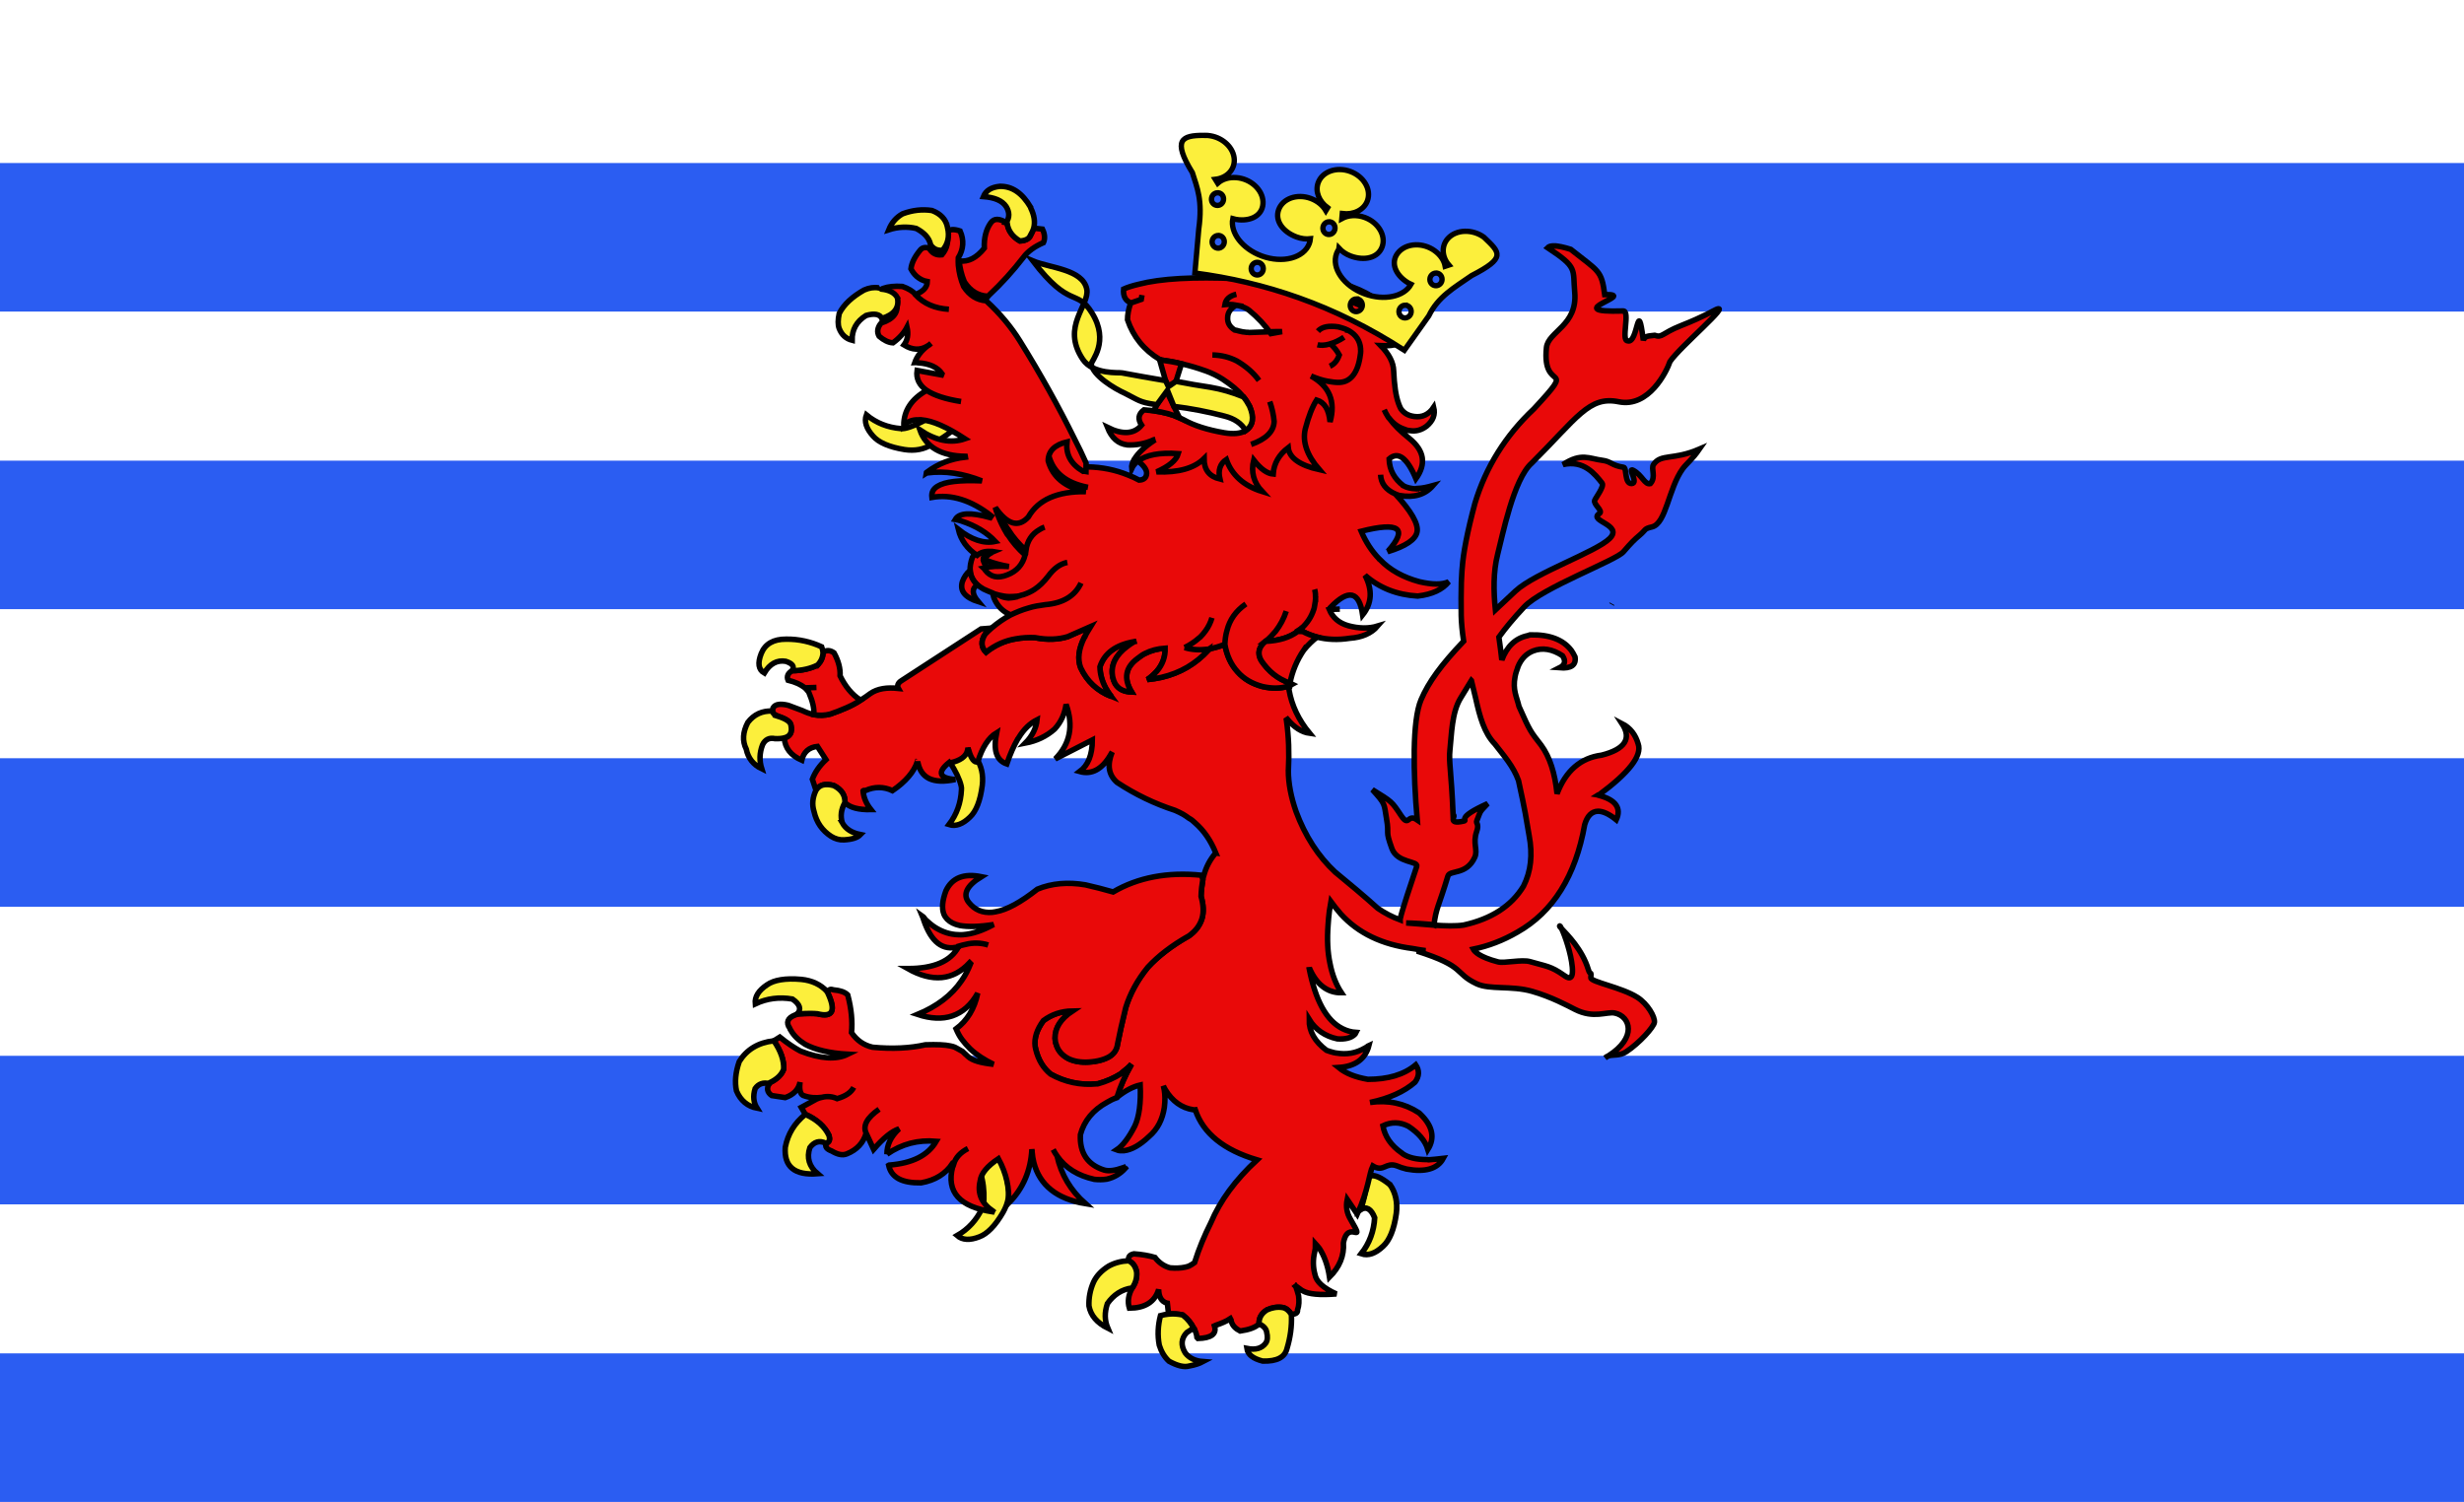 <?xml version="1.0" encoding="UTF-8" standalone="no"?>
<svg xmlns:dc="http://purl.org/dc/elements/1.1/" xmlns:cc="http://creativecommons.org/ns#" xmlns:rdf="http://www.w3.org/1999/02/22-rdf-syntax-ns#" xmlns:svg="http://www.w3.org/2000/svg" xmlns="http://www.w3.org/2000/svg" xmlns:xlink="http://www.w3.org/1999/xlink" xmlns:sodipodi="http://sodipodi.sourceforge.net/DTD/sodipodi-0.dtd" xmlns:inkscape="http://www.inkscape.org/namespaces/inkscape" height="655.443" width="1075.251" version="1.0" id="svg2" sodipodi:version="0.32" inkscape:version="0.92.2 (5c3e80d, 2017-08-06)" sodipodi:docname="Drapeau_Arelerland.svg" inkscape:export-filename="/Users/olivier/Desktop/Blason Rouge/Blason_Vide_3D.png" inkscape:export-xdpi="144" inkscape:export-ydpi="144" inkscape:output_extension="org.inkscape.output.svg.inkscape">
  <sodipodi:namedview inkscape:window-height="1018" inkscape:window-width="1920" inkscape:pageshadow="2" inkscape:pageopacity="0.0" guidetolerance="10.0" gridtolerance="10.0" objecttolerance="10.0" borderopacity="1.0" bordercolor="#666666" pagecolor="#ffffff" id="base" showgrid="false" height="660px" inkscape:zoom="0.5" inkscape:cx="1077.6073" inkscape:cy="177.03049" inkscape:window-x="-8" inkscape:window-y="-8" inkscape:current-layer="g1032" inkscape:lockguides="true" inkscape:window-maximized="1"/>
  <desc id="desc4">Flag of Canton of Valais (Wallis)</desc>
  <defs id="defs6">
    <inkscape:perspective sodipodi:type="inkscape:persp3d" inkscape:vp_x="0 : 330 : 1" inkscape:vp_y="0 : 1000 : 0" inkscape:vp_z="600 : 330 : 1" inkscape:persp3d-origin="300 : 220 : 1" id="perspective2431"/>
    <linearGradient id="linearGradient2893">
      <stop style="stop-color:white;stop-opacity:0.314;" offset="0" id="stop2895"/>
      <stop id="stop2897" offset="0.19" style="stop-color:white;stop-opacity:0.251;"/>
      <stop style="stop-color:#6b6b6b;stop-opacity:0.125;" offset="0.6" id="stop2901"/>
      <stop style="stop-color:black;stop-opacity:0.125;" offset="1" id="stop2899"/>
    </linearGradient>
    <radialGradient inkscape:collect="always" xlink:href="#linearGradient2893" id="radialGradient3163" gradientUnits="userSpaceOnUse" gradientTransform="matrix(1.353,0,0,1.349,-1112.475,143.221)" cx="221.445" cy="226.331" fx="221.445" fy="226.331" r="300"/>
    <inkscape:perspective id="perspective3351" inkscape:persp3d-origin="372.04724 : 350.78739 : 1" inkscape:vp_z="744.09448 : 526.18109 : 1" inkscape:vp_y="0 : 1000 : 0" inkscape:vp_x="0 : 526.18109 : 1" sodipodi:type="inkscape:persp3d"/>
    <radialGradient inkscape:collect="always" xlink:href="#linearGradient2893" id="radialGradient3463" cx="342.329" cy="215.841" fx="342.329" fy="215.841" r="537.626" gradientTransform="matrix(1,0,0,0.61,1057.293,70.477)" gradientUnits="userSpaceOnUse"/>
    <radialGradient inkscape:collect="always" xlink:href="#linearGradient2893" id="radialGradient3653" gradientUnits="userSpaceOnUse" gradientTransform="matrix(1,0,0,0.61,-4.8398438e-6,128.841)" cx="342.329" cy="215.841" fx="342.329" fy="215.841" r="537.626"/>
    <radialGradient inkscape:collect="always" xlink:href="#linearGradient2893" id="radialGradient3669" gradientUnits="userSpaceOnUse" gradientTransform="matrix(1,0,0,0.61,-1515.403,-660.898)" cx="342.329" cy="215.841" fx="342.329" fy="215.841" r="537.626"/>
  </defs>
  <g inkscape:groupmode="layer" id="layer3" inkscape:label="Fond écu" style="display:inline" transform="translate(-22.448,-2.278)">
    <g id="g997" transform="translate(-6.1618652e-6,-1.587)">
      <g id="g1032" transform="translate(-1.993)">
        <rect style="fill:#ffffff;fill-opacity:1" id="rect3453" width="1075.251" height="655.443" x="24.441" y="3.866"/>
        <path style="display:inline;fill:#2b5df2;fill-opacity:1;fill-rule:evenodd;stroke:none;stroke-width:4;stroke-linecap:butt;stroke-linejoin:miter;stroke-miterlimit:4;stroke-dasharray:none;stroke-opacity:1" d="M 24.441,75.012 V 139.837 H 1099.692 c 10e-5,-54.633 0,-36.194 0,-64.825 z m 0,129.868 v 64.825 H 1099.692 c 10e-5,-54.633 0,-36.194 0,-64.825 z m 0,129.868 v 64.825 H 1099.692 c 10e-5,-54.633 0,-36.194 0,-64.825 z m 0,129.868 v 64.825 H 1099.692 c 0,-10.85 0,-63.519 0,-64.825 z m 0,129.868 v 64.825 H 1099.692 c 0,-54.633 0,-36.194 0,-64.825 z" id="path3602" inkscape:connector-curvature="0"/>
        <g id="g3421" transform="translate(691.649,-290.049)">
          <path d="m -73.219,821.21 c 1.133,-3.731 1.751,-6.511 1.962,-8.213 -0.17,-7.231 3.214,-7.898 10.292,-2.359 0.108,0.128 0.108,0.128 0.215,0.257 -0.007,0.122 0.223,0.135 0.223,0.135 2.346,3.437 3.263,7.65 2.651,12.389 -0.973,7.045 -2.974,11.828 -5.771,14.364 -3.292,3.12 -6.474,4.287 -9.534,3.258 3.604,-4.571 5.517,-9.849 5.847,-15.706 -1.513,-3.88 -3.637,-5.101 -6.15,-3.528 l 0.794,-1.791 c -0.143,0.482 -0.393,0.835 -0.529,1.194 z" style="display:inline;fill:#fcef3c;fill-opacity:1;stroke:#000000;stroke-width:2.461;stroke-miterlimit:4;stroke-dasharray:none;stroke-opacity:1" id="path3377" inkscape:connector-curvature="0"/>
          <path sodipodi:nodetypes="ccscccccccc" d="m -256.167,623.426 c 1.05,-3.609 1.572,-3.793 2.82,-5.707 2.197,-2.647 2.76,-4.284 4.718,-2.685 2.42,1.975 6.112,7.796 7.379,9.666 2.301,3.286 3.234,7.337 2.698,11.913 -0.857,6.802 -2.731,11.436 -5.398,13.913 -3.138,3.045 -6.192,4.207 -9.153,3.251 3.422,-4.448 5.205,-9.558 5.456,-15.207 0.568,-3.344 -6.363,-16.108 -8.768,-14.563 l 0.745,-1.736 c -0.132,0.466 -0.369,0.809 -0.496,1.157 z" style="display:inline;fill:#fcef3c;fill-opacity:1;stroke:#000000;stroke-width:2.372;stroke-miterlimit:4;stroke-dasharray:none;stroke-opacity:1" id="path3382" inkscape:connector-curvature="0"/>
          <path sodipodi:nodetypes="ccscccccccc" d="m -258.706,472.972 c 3.57,1.178 3.735,1.706 5.603,3.022 2.567,2.29 4.182,2.911 2.515,4.811 -2.06,2.348 -8.009,5.83 -9.924,7.029 -3.366,2.182 -7.448,2.97 -12.001,2.27 -6.767,-1.1 -11.332,-3.137 -13.711,-5.892 -2.931,-3.244 -3.983,-6.338 -2.922,-9.263 4.323,3.579 9.366,5.543 15.003,5.995 3.322,0.687 16.325,-5.784 14.867,-8.243 l 1.708,0.807 c -0.461,-0.148 -0.795,-0.398 -1.139,-0.537 z" style="display:inline;fill:#fcef3c;fill-opacity:1;stroke:#000000;stroke-width:2.372;stroke-miterlimit:4;stroke-dasharray:none;stroke-opacity:1" id="path3394" inkscape:connector-curvature="0"/>
          <path sodipodi:nodetypes="cscssccccccscscsssscccccccccccccccccccccccccccccccccsccsccccccccccccccccccccsccccccccccccccccccccccccccccccccccccccccccccccsccccccccsccccccccccccccsccccccccccccccccccccccccccccccccccccccccccssccccccsccccccccccccccccccccsccccccccccccccccssccccccscscccccccccsscsccsssscssssscssssccccccccccccccccccccccccccccssssscscsssscssssscccscssccccccccsccccccccccsssscscsscccc" id="path3707" d="m 10.976,401.207 c -0.238,-0.003 -0.477,0.017 -0.688,0.031 -1.009,0.07 -1.691,0.337 -2.125,0.781 13.322,8.782 10.879,9.2 11.812,19.406 1.333,14.577 -11.634,17.11 -12.344,24.219 -2.037,20.407 14.165,5.527 -5.531,26.75 -12.401,11.674 -20.918,25.386 -25.688,41.219 -3.358,12.539 -5.081,21.809 -5.5,27.781 -0.243,2.125 -0.242,4.289 -0.406,6.656 -0.134,4.311 -0.129,9.243 -0.062,14.5 0.07,3.158 0.416,6.878 1.062,11.188 -9.777,10.249 -15.324,17.878 -18.594,25.562 -3.88,9.121 -3.457,32.129 -1.656,52.438 -4.362,-2.982 -3.478,3.448 -7.062,-1.938 -4.193,-6.3 -3.892,-5.904 -12.531,-11.281 5.947,6.499 5.03,6.132 6.188,12.688 1.331,7.539 -0.74,4.492 2.344,13 2.334,6.441 11.659,5.354 10.844,7.812 -2.46,7.417 -6.376,18.917 -7.219,22.906 -0.033,0.158 -0.036,0.298 -0.031,0.438 -3.451,-1.287 -6.699,-2.966 -9.75,-5.062 -6.074,-5.487 -12.346,-10.669 -18.281,-15.562 0.019,-0.112 -0.219,-0.156 -0.219,-0.156 -7.508,-6.989 -13.218,-15.845 -17.187,-26.562 -2.105,-6.063 -3.373,-12.188 -3.344,-18 0.019,-0.111 0.012,-0.108 0.031,-0.219 0.374,-7.121 0.162,-14.357 -0.875,-21.719 l 0.438,-0.281 c 3.012,3.594 6.261,5.653 9.687,6.125 -4.804,-5.84 -7.818,-12.177 -8.969,-18.875 -0.022,-0.574 0.042,-1.022 0.156,-1.688 l -0.594,0.031 c -3.32,1.026 -7.082,1.051 -11.156,0.125 -4.623,-1.249 -8.141,-3.346 -10.875,-6.438 -2.854,-3.112 -4.714,-7.065 -5.562,-12 -2.343,0.967 -4.629,1.588 -6.875,2 -0.038,0.222 -0.157,0.331 -0.312,0.531 -5.505,6.014 -12.251,10.003 -20.438,11.906 -2.013,0.453 -4.095,0.757 -6.188,0.969 1.638,-1.088 2.938,-2.345 4.125,-3.625 2.567,-2.981 3.754,-6.428 3.656,-10.094 -3.305,0.232 -6.222,1.006 -8.875,2.375 -1.054,0.505 -2.026,1.223 -3,1.969 -5.516,3.958 -6.353,8.84 -2.781,14.812 -3.483,-0.142 -5.817,-1.343 -7.219,-3.75 -0.454,-0.876 -0.799,-1.71 -1,-2.656 -0.06,-0.352 -0.014,-0.476 -0.094,-0.719 -0.749,-4.805 1.437,-9.109 6.562,-12.906 0.974,-0.746 1.927,-1.386 3,-2 -7.974,1.369 -13.059,4.958 -15.062,11 0.075,3.092 0.846,6.203 2.406,9.094 -0.019,0.111 0.183,0.37 0.281,0.5 0.553,1.008 1.337,2.171 2.125,3.219 0.098,0.132 0.094,0.125 0.094,0.125 -5.999,-2.397 -10.515,-6.491 -13.344,-12.562 -1.408,-3.778 -0.888,-8.135 1.688,-13.281 0,2e-5 -0.011,-0.003 0.125,-0.094 0.618,-1.491 1.585,-2.911 2.594,-4.562 l -10.062,4.438 c -4.082,1.239 -8.826,1.454 -14.094,0.438 l -0.125,-0.031 c -2.877,-0.151 -5.693,0.035 -8.312,0.5 -4.847,0.765 -9.178,2.783 -13.094,5.875 -2.163,-2.195 -2.304,-4.966 -0.344,-7.938 0.876,-0.875 1.757,-1.739 2.75,-2.594 l -4.531,0.344 -34.719,22.562 c -1.619,0.977 -2.058,2.269 -1.406,3.406 -4.991,-0.512 -9.092,0.053 -12.25,2.25 -1.384,1.017 -2.632,1.93 -4.25,2.906 -3.685,2.448 -8.231,4.299 -13.25,6.062 -2.403,0.613 -4.838,0.653 -7.188,0.25 -1.508,-0.374 -2.994,-0.869 -4.562,-1.594 l -0.312,-0.156 -6.25,-2.344 c -3.486,-0.826 -5.734,-0.516 -6.625,1.156 -0.193,0.423 -0.26,0.88 -0.219,1.344 0.083,0.927 0.686,1.593 2.156,2.188 3.899,1.239 5.851,2.606 5.938,4.219 0.583,2.951 -0.448,4.717 -2.969,5.312 0.317,4.502 2.9,7.686 7.625,9.75 0.862,-3.617 3.148,-5.637 6.844,-6.031 l 3.719,5.781 c -2.881,2.7 -4.819,5.562 -5.938,8.562 l 1.594,4.812 c 1.513,-2.478 4.048,-3.07 7.75,-2.094 3.452,1.732 5.054,4.306 4.875,7.469 2.163,2.197 6.004,3.174 11.344,3.062 -2.087,-2.639 -3.207,-5.328 -3.438,-8.219 -0.099,-0.131 -0.094,-0.125 -0.094,-0.125 l 1.219,-0.031 c 3.923,-1.722 7.914,-1.699 11.719,0.094 5.751,-3.918 9.361,-8.205 10.844,-12.625 0.117,0.02 0.137,0.018 0.156,-0.094 1.29,7.292 6.647,9.929 16.438,7.844 -7.045,-0.523 -8.057,-3.105 -2.719,-7.438 0.098,0.132 0.203,0.147 0.438,0.188 4.397,-0.957 7.002,-2.782 7.594,-5.531 0.057,-0.332 0.131,-0.669 0.188,-1 0.08,0.242 0.257,0.622 0.219,0.844 0,0 -0.005,-0.006 0.094,0.125 1.135,3.959 2.563,5.568 3.969,5.125 1.924,-6.285 4.708,-10.583 8.219,-12.719 -1.545,7.604 -0.129,12.044 4.438,13.625 1.464,-4.311 3.056,-7.894 4.781,-10.906 0.136,-0.091 0.176,-0.317 0.312,-0.406 2.366,-3.928 5.081,-6.438 8.125,-7.969 -0.373,3.585 -2.05,7.065 -5.125,10.188 5.003,-0.968 9.218,-2.972 12.781,-6.125 2.821,-3.053 4.415,-6.662 5,-10.781 3.355,9.356 1.723,17.275 -4.719,23.812 l 16.188,-8.281 c -0.044,6.608 -1.895,11.092 -5.5,13.781 5.192,1.46 9.725,-0.98 13.312,-7.094 0.33,-0.514 0.514,-0.924 0.844,-1.438 -2.299,5.65 -1.581,9.997 2.094,13.25 7.931,5.236 16.408,9.32 25.344,12.219 1.235,0.555 2.463,1.107 3.562,1.75 0.883,0.495 1.636,1.082 2.5,1.688 0.999,0.513 1.86,1.206 2.688,2.031 3.89,3.404 6.78,7.663 9,13.062 -0.119,-0.02 -0.254,0.088 -0.156,0.219 -2.43,2.89 -4.064,6.011 -5.062,9.719 -0.212,0.534 -0.311,1.196 -0.406,1.75 -0.399,2.328 -0.715,4.784 -0.781,7.281 1.056,3.717 1.221,6.961 0.375,9.781 -0.808,2.599 -2.404,4.939 -4.781,6.812 -0.273,0.181 -0.434,0.384 -0.844,0.656 -7.627,4.28 -13.483,8.863 -17.938,13.688 -4.588,5.6 -7.802,11.563 -9.688,17.625 -1.552,6.234 -2.705,11.607 -3.562,15.906 -0.281,2.348 -1.46,4.192 -3.625,5.531 -2.145,1.228 -5.058,2.103 -8.969,2.344 -3.422,0.212 -6.486,-0.313 -8.938,-1.531 -2.766,-1.499 -4.462,-3.485 -5.219,-6.125 -0.356,-0.745 -0.448,-1.792 -0.531,-2.719 -0.082,-4.462 2.439,-8.492 7.625,-11.938 -4.851,0.082 -9.082,1.528 -12.688,4.219 -2.836,3.847 -4.094,7.635 -3.625,11.25 0.042,0.463 0.209,0.817 0.25,1.281 1.139,4.642 3.317,8.214 6.5,10.812 6.18,3.454 13.051,4.964 20.188,4.25 0.117,0.02 0.363,0.06 0.5,-0.031 3.809,-1.058 7.091,-2.551 9.938,-4.344 0.155,-0.201 0.407,-0.267 0.562,-0.469 0.136,-0.091 0.27,-0.284 0.406,-0.375 1.384,-1.017 2.669,-2.155 3.719,-3.344 -2.928,5.086 -4.947,9.871 -6.312,14.312 -1e-5,0 0.019,-0.018 0,0.094 3.507,-2.82 6.948,-4.63 10.094,-5.344 0.354,7.815 -0.447,13.866 -2.344,17.875 -2.556,5.036 -5.239,8.656 -7.969,10.469 1.02,0.402 2.123,0.384 3.219,0.344 3.206,-0.363 6.92,-2.351 10.969,-6.219 3.681,-3.132 5.881,-7.428 6.656,-12.656 0.375,-2.901 0.333,-5.541 -0.031,-7.656 -0.14,-0.594 -0.265,-1.187 -0.406,-1.781 0.258,0.614 0.531,1.116 0.906,1.75 3.019,4.964 7.117,7.931 12.188,8.688 0.235,0.04 0.472,0.082 0.844,0.031 3.438,10.283 12.471,17.534 26.969,21.844 -9.482,8.753 -16.11,17.79 -20.188,27.469 -2.75,5.459 -5.209,11.311 -7.094,17.375 -0.701,0.564 -1.501,0.977 -2.438,1.5 -0.645,0.233 -1.156,0.379 -1.781,0.5 -1.759,0.384 -3.932,0.483 -6.438,0.281 -2.547,-0.665 -4.852,-2.206 -6.625,-4.562 -2.645,-0.795 -5.691,-1.311 -9.156,-1.562 -1.876,0.363 -2.634,1.348 -2.312,3 1.902,0.896 3.057,2.581 3.5,4.938 0.188,2.428 -0.411,4.505 -1.594,6.469 -0.157,0.201 -0.189,0.298 -0.344,0.5 -1.725,3.01 -2.106,6.044 -1.25,8.812 6.905,-0.071 11.128,-2.769 12.781,-8.188 0.037,3.313 1.263,5.223 3.438,5.938 0.119,0.02 0.11,0.022 0.344,0.062 l 0.531,4.75 c 2.092,-0.212 4.241,-0.047 6.219,0.406 2.239,1.752 3.725,3.689 4.812,5.812 0.117,0.02 0.101,0.136 0.219,0.156 0.515,1.229 1.031,2.454 1.156,3.844 l 0.406,0.438 c 5.829,-0.141 8.314,-2.005 7.219,-5.5 l 0.531,-0.25 c 2.44,-0.836 4.633,-1.728 6.406,-2.906 l 0.281,0.531 c -0.038,0.22 0.157,0.585 0.219,0.938 0.556,1.691 1.78,2.911 3.781,3.938 3.968,-0.574 6.686,-1.573 8.281,-3.125 -0.17,-2.537 1.031,-4.604 3.469,-6.125 2.225,-0.987 4.58,-1.383 6.812,-1 1.41,0.242 2.705,1.245 3.75,2.906 1e-5,3e-5 0.008,0.011 0.125,0.031 1.819,-0.03 2.756,-0.675 2.594,-1.844 0.713,-2.043 0.714,-4.093 0.469,-6.188 -0.079,-0.242 -0.058,-0.462 -0.156,-0.594 -0.298,-1.076 -0.584,-2.152 -1,-3.25 -0.197,-0.261 -0.365,-0.645 -0.562,-0.906 0.019,-0.112 -0.09,-0.339 -0.188,-0.469 0.099,0.131 0.225,0.247 0.188,0.469 0.234,0.04 0.284,0.285 0.5,0.438 0.764,0.473 1.297,1.027 2.062,1.5 0.314,0.282 0.636,0.455 0.969,0.625 2.531,1.46 7.42,1.929 14.656,1.344 -5.726,-2.577 -8.749,-5.375 -9.312,-8.438 -0.896,-3.232 -0.947,-6.544 -0.125,-9.938 0.057,-0.333 0.136,-0.772 0.25,-1.438 -0.023,-0.574 -0.014,-1.36 0,-2.156 0.611,0.675 1.222,1.339 1.812,2.125 2.013,3.082 3.616,7.233 4.406,12.5 4.379,-4.381 6.443,-9.366 6.062,-14.906 1.981,-10.868 10.07,1.845 3.094,-10.312 -1.598,-2.669 -2.105,-5.496 -1.438,-8.688 l 4.375,6.469 c 4.97,-10.806 5.124,-17.565 6.781,-21.062 4.826,2.88 5.568,-1.815 10.469,-0.062 1.351,0.575 2.742,1.033 4.25,1.406 8.087,1.5 13.55,-0.065 16.031,-4.656 -2.346,0.282 -4.568,0.484 -6.406,0.625 -0.118,-0.02 -0.226,-0.042 -0.344,-0.062 -0.119,-0.02 -0.102,-0.011 -0.219,-0.031 -4.715,-0.01 -8.226,-0.848 -10.719,-2.531 -0.216,-0.151 -0.296,-0.397 -0.531,-0.438 -4.536,-3.172 -7.241,-7.068 -8.125,-11.781 3.688,-1.764 7.426,-1.697 11.094,0.188 4.457,2.93 7.377,6.308 8.531,10.156 3.162,-5.045 2.109,-10.145 -3.062,-15.25 -0.296,-0.394 -0.624,-0.561 -0.938,-0.844 -6.203,-4.028 -13.314,-5.585 -21.25,-4.438 8.403,-1.753 14.963,-4.744 19.656,-8.844 1.904,-2.64 1.949,-5.116 0.312,-7.562 -5.22,4.351 -12.2,6.321 -20.906,6.312 -5.404,-0.926 -9.599,-2.558 -12.781,-5.156 7.334,-0.454 11.785,-3.786 13.281,-9.688 -0.392,0.161 -0.551,0.364 -0.844,0.656 -0.273,0.181 -0.527,0.26 -0.938,0.531 -3.764,2.206 -7.887,2.973 -12.469,2.188 -0.117,-0.02 -0.134,-0.011 -0.25,-0.031 -0.354,-0.061 -0.578,-0.116 -0.812,-0.156 -1.038,-0.293 -2.199,-0.597 -3.219,-1 -5.147,-3.847 -7.645,-8.263 -7.594,-13.5 2.741,4.461 6.948,7.351 12.312,8.5 3.348,0.231 5.893,-0.372 7.469,-1.812 0.292,-0.292 0.557,-0.578 0.75,-1 -2.153,-0.141 -4.09,-0.718 -5.875,-1.594 -7.139,-3.504 -11.915,-12.402 -14.688,-26.562 0,0 0.024,-0.082 0.031,-0.125 0.01,0.03 0.044,0.06 0.094,0.125 3.01,7.132 7.817,10.925 14,10.844 -2.307,-3.474 -4.004,-7.764 -4.969,-12.719 -1.082,-4.974 -1.32,-10.603 -0.844,-16.906 0.088,-1.924 0.319,-3.937 0.562,-6.062 l 0.688,-4.094 c 0.592,0.787 1.186,1.584 1.875,2.5 0.807,0.937 1.6,1.97 2.406,2.906 7.634,8.378 18.029,13.361 31.281,15.062 0,0 0.225,0.042 0.344,0.062 0.234,0.04 0.359,0.053 0.594,0.094 0.117,0.02 0.219,0.031 0.219,0.031 0.235,0.04 0.476,0.105 0.594,0.125 1.33,0.247 2.652,0.424 3.969,0.594 l -3.75,0.219 c 21.685,6.884 15.977,9.535 26.062,14.281 5.639,2.654 15.162,0.716 24.156,3.281 8.36,2.384 15.444,6.211 18.721,7.882 8.194,4.179 13.852,0.876 17.365,1.596 6.827,1.401 9.872,10.708 -2.867,18.74 2.068,-0.715 5.011,0.043 7.781,-1.781 5.954,-3.921 12.102,-10.855 12.396,-12.877 0.334,-2.296 -2.891,-8.032 -7.434,-10.923 -6.899,-4.39 -20.452,-6.726 -20.306,-8.575 0.269,-3.398 -0.188,-0.589 -1.075,-3.518 -2.691,-8.885 -9.34,-15.357 -11.675,-17.857 1.436,2.978 4.1,10.682 4.656,16.688 0.617,6.657 -2.28,4.59 -3.562,3.688 -5.932,-4.177 -7.795,-3.936 -14.812,-6 -3.662,-1.077 -11.255,0.824 -14.063,0.094 -8.125,-2.115 -10.236,-4.534 -10.781,-5.562 6.593,-1.341 12.993,-3.793 19.188,-7.375 15.662,-8.834 25.485,-24.609 29.437,-46.969 1.135,-3.797 3.047,-5.753 5.844,-5.844 2.173,0.03 4.755,1.152 7.938,3.75 2.321,-5.076 -0.181,-8.692 -7.469,-10.625 l -0.125,-0.031 c -0.1,-0.131 -0.321,-0.168 -0.438,-0.188 0.136,-0.091 0.351,-0.051 0.469,-0.031 13.155,-9.72 18.911,-17.153 17.125,-22.25 -1.136,-3.958 -3.394,-6.992 -7.062,-8.875 4.318,6.557 1.33,11.203 -8.906,13.781 -9.149,1.169 -15.674,6.883 -19.438,16.844 -0.888,-8.933 -3.182,-16.072 -6.906,-21.156 -4.648,-6.044 -4.787,-5.848 -9.688,-16.938 -1.016,-4.276 -2.844,-7.18 -1.719,-13.031 0.247,-1.44 0.725,-2.711 1.188,-4 v -0.125 c 1.468,-3.626 3.669,-5.864 6.656,-7.062 4.023,-1.591 8.388,-0.868 12.844,2.062 1.538,2.316 1.099,4.093 -1.281,5.281 5.009,0.402 7.336,-1.145 6.75,-4.781 -0.435,-0.987 -1.022,-1.885 -1.594,-2.781 -3.447,-4.582 -9.314,-6.974 -17.687,-6.812 -0.136,0.091 -0.265,0.071 -0.5,0.031 -0.253,0.071 -0.622,0.242 -0.875,0.312 -5.395,1.128 -9.062,4.733 -11.281,10.625 -0.322,-3.145 -0.791,-6.508 -1.281,-9.969 2.877,-3.982 6.168,-7.967 11.031,-13.188 7.718,-8.286 39.98,-20.217 43.281,-24.031 3.596,-4.155 4.774,-5.308 7.125,-7.281 2.852,-2.395 1.73,-2.75 5.344,-3.594 6.244,-1.458 7.196,-16.802 13.438,-25.406 1.581,-2.179 4.065,-3.92 7.281,-8.562 -11.458,4.949 -16.841,1.913 -20.031,6.75 -1.227,1.86 1.24,5.379 -1.375,8.312 -2.475,0.64 -3.532,-3.73 -7.5,-5.812 -2.651,-1.392 2.542,5.641 -0.656,5.781 -3.271,0.144 -2.008,-6.868 -3.531,-7.094 -5.315,-0.787 -5.418,-2.572 -9.219,-3.031 -5.757,-0.695 -9.146,-3.462 -17.219,1.844 9.11,-2.091 14.012,4.22 17.062,8.094 1.1,1.397 -2.957,6.603 -3.25,7.562 -0.551,1.809 3.879,4.546 2.062,5.719 -5.06,3.266 10.606,4.822 4.5,10.875 -5.976,5.925 -32.483,14.971 -41.062,22.906 -3.157,2.919 -6.084,5.659 -8.813,8.25 -0.824,-8.149 -0.974,-16.483 0.969,-24.188 2.091,-7.967 6.942,-32.915 14.906,-39.875 19.847,-19.802 25.002,-29.403 37.937,-26.75 13.188,2.705 20.989,-13.321 22.375,-17.531 4.234,-6.381 27.308,-25.768 20.156,-22.75 -1.466,0.619 -4.608,2.792 -15.438,7.094 -8.427,3.348 -7.987,5.352 -11.406,4.188 -2.467,0.345 -4.238,0.063 -4.938,2.188 -2.555,-19.873 -2.211,1.759 -6.844,0.219 -3.021,-0.068 1.213,-12.885 -1.906,-13.031 -28.855,0.896 7.036,-7.446 -8.094,-7.156 -1.413,-10.71 -2.579,-9.991 -14.844,-19.75 -3.227,-1.003 -5.582,-1.478 -7.25,-1.5 z m 3.281,298 c -0.479,-0.993 -0.792,-1.45 -0.875,-1.156 -0.036,0.126 0.33,0.573 0.875,1.156 z m -39.375,-108.312 c 0.565,2.439 1.17,4.959 1.844,7.625 1.842,8.299 3.753,15.279 8.375,20.062 3.969,5.156 8.091,9.72 10.344,15.969 3.111,14.158 3.251,16.003 4.625,23.969 1.589,8.369 0.822,15.65 -2.469,22.156 -5.218,8.571 -13.932,14.239 -26.125,16.938 -7.007,1.053 -18.934,-0.607 -25.061,-0.924 2.263,0.035 10.975,0.474 12.141,0.897 0.89,-7.441 1.987,-7.821 6.076,-21.348 0.837,-2.768 8.138,-0.3 11.719,-8.188 1.47,-3.238 -1.001,-6.035 0.844,-11.281 1.188,-3.379 -0.427,-3.496 0.031,-4.625 1.94,-4.781 0.889,-3.407 4.75,-7.531 -14.182,6.396 -8.505,7.17 -10.312,7.594 -7.894,1.848 -3.107,-2.855 -4.75,-2.469 -0.781,-19.511 -1.957,-23.358 -1.406,-28.375 0.766,-6.975 0.772,-16.534 4.719,-22.875 1.754,-2.818 3.26,-5.296 4.656,-7.594 z m 59.562,163.906 c -0.425,0.164 -0.82,0.379 -1.156,0.719 0.414,-0.248 0.77,-0.477 1.156,-0.719 z" style="fill:#e90909;fill-opacity:1;stroke:#000000;stroke-width:2.4;stroke-miterlimit:4;stroke-dasharray:none;stroke-opacity:1" inkscape:connector-curvature="0"/>
          <path style="fill:#e90909;fill-opacity:1;stroke:#000000;stroke-width:2.4;stroke-miterlimit:4;stroke-dasharray:none;stroke-opacity:1" id="path3709" d="m -99.586,415.054 c -6.057,1.471 -15.016,1.532 -26.916,0.405 -0.371,0.05 -0.724,-0.01 -0.978,0.06 l -0.117,-0.02 c -18.726,-0.815 -33.003,-0.068 -42.752,2.48 -2.521,0.594 -4.689,1.249 -6.523,2.075 -0.278,3.032 0.711,5.026 3.083,6.002 -0.019,0.111 -0.019,0.111 -0.019,0.111 v 0 l 4.628,-1.602 0.323,-1.883 -0.323,1.883 -4.628,1.602 v 0 c -0.945,2.689 -1.362,5.126 -1.371,7.292 2.484,7.382 7.17,13.203 14.078,17.352 0,0 0,0 0.117,0.02 0,0 0,0 0.099,0.131 3.308,0.453 6.481,0.997 9.262,1.701 3.839,0.886 7.287,1.933 10.247,3.011 0,0 0,0 0.117,0.02 2.96,1.077 5.411,2.296 7.59,3.696 3.808,2.477 6.873,5.055 9.078,7.714 1.102,1.329 1.951,2.729 2.682,4.109 2.079,4.804 1.589,8.369 -1.705,10.656 -0.254,0.07 -0.39,0.161 -0.527,0.252 -1.854,0.937 -4.708,1.36 -8.819,0.655 -7.401,-1.269 -13.359,-3.202 -17.656,-5.649 -0.549,-0.322 -1.235,-0.554 -1.902,-0.896 -3.02,-1.43 -6.84,-2.427 -11.206,-3.061 -1.311,-0.111 -2.858,-0.262 -4.286,-0.393 -2.494,1.853 -2.757,4.089 -1.022,6.667 -3.208,3.898 -8.233,4.291 -14.921,0.978 1.863,4.653 4.693,7.191 8.726,7.654 3.6,0.161 7.569,-0.413 11.511,-2.247 0.254,-0.07 0.508,-0.141 0.762,-0.212 -0.254,0.07 -0.508,0.141 -0.565,0.473 -4.231,2.81 -7.131,5.62 -8.663,8.209 0,0 0,0 -0.019,0.111 -0.117,-0.02 -0.117,-0.02 -0.136,0.091 -0.717,1.36 -1.18,2.649 -1.036,3.928 0.58,-1.269 1.494,-2.367 2.741,-3.294 3.605,-2.689 9.488,-3.848 17.609,-3.254 -0.865,2.931 -4.099,5.57 -9.466,7.957 9.607,0.392 16.483,-1.623 20.707,-5.802 0.006,4.905 2.29,7.805 6.933,8.943 -0.92,-3.807 0.063,-6.718 2.792,-8.531 2.363,6.677 7.474,11.431 15.624,13.968 -3.679,-3.938 -4.954,-8.49 -3.69,-13.747 3.073,3.948 5.88,5.912 8.503,6.133 0.309,-4.623 2.538,-8.46 6.572,-11.532 0.453,4.411 4.97,7.694 13.589,9.628 -5.55,-6.425 -7.439,-12.337 -6.139,-17.816 1.438,-5.57 3.119,-9.729 4.943,-12.61 3.449,1.047 5.342,4.109 5.86,9.557 2.497,-8.923 -0.236,-15.55 -8.301,-20.011 2.373,0.977 4.763,1.843 7.113,2.245 1.527,0.262 2.937,0.503 4.502,0.544 5.048,0.181 8.434,-3.344 9.687,-10.656 0.247,-1.44 0.475,-2.77 0.312,-3.938 0.019,-0.111 0.019,-0.111 0.019,-0.111 -0.253,-3.465 -1.988,-6.043 -5.068,-7.825 -0.099,-0.131 -0.333,-0.171 -0.451,-0.191 0.019,-0.111 -0.215,-0.151 -0.215,-0.151 -0.668,-0.343 -1.236,-0.554 -2.04,-0.806 -0.568,-0.211 -1.273,-0.332 -1.958,-0.564 -4.131,-0.594 -7.121,-0.08 -8.912,1.894 1.79,-1.974 4.781,-2.488 8.912,-1.894 0.686,0.232 1.39,0.352 1.958,0.564 0.803,0.252 1.372,0.463 2.04,0.806 0,0 0.234,0.04 0.215,0.151 0.119,0.02 0.354,0.061 0.451,0.191 3.081,1.782 4.816,4.361 5.068,7.825 0,0 0,0 -0.019,0.111 0.163,1.168 -0.065,2.498 -0.312,3.938 -1.253,7.312 -4.639,10.837 -9.687,10.656 -1.565,-0.04 -2.975,-0.282 -4.502,-0.544 -2.35,-0.403 -4.741,-1.269 -7.113,-2.245 8.065,4.461 10.798,11.088 8.301,20.011 -0.517,-5.449 -2.411,-8.51 -5.86,-9.557 -1.824,2.881 -3.503,7.04 -4.943,12.61 -1.302,5.479 0.588,11.391 6.139,17.816 -8.618,-1.933 -13.135,-5.216 -13.589,-9.628 -4.032,3.072 -6.263,6.909 -6.572,11.532 -2.623,-0.221 -5.43,-2.185 -8.503,-6.133 -1.264,5.257 0.012,9.81 3.69,13.747 -8.151,-2.537 -13.262,-7.291 -15.624,-13.968 -2.729,1.813 -3.712,4.724 -2.792,8.531 -4.642,-1.138 -6.927,-4.038 -6.933,-8.943 -4.223,4.18 -11.099,6.195 -20.707,5.802 5.367,-2.387 8.601,-5.026 9.466,-7.957 -8.122,-0.594 -14.004,0.565 -17.609,3.254 2.573,1.923 3.834,3.736 3.803,5.328 -0.088,1.924 -1.218,2.87 -3.291,2.971 -1.55,-0.836 -3.119,-1.561 -4.706,-2.175 -5.764,-2.356 -11.619,-3.474 -17.645,-3.594 -0.235,-0.04 -0.352,-0.06 -0.489,0.03 -0.47,-0.081 -0.94,-0.161 -1.311,-0.111 -5.377,-3.202 -7.551,-7.452 -6.992,-12.831 -5.295,1.259 -8.176,3.959 -8.193,8.289 2.033,7.191 7.455,11.541 16.444,13.424 0.117,0.02 0.352,0.06 0.587,0.101 -0.235,-0.04 -0.47,-0.081 -0.587,-0.101 -12.423,-0.191 -20.797,3.506 -25.12,11.09 -4.318,4.734 -9.158,3.334 -14.4,-4.179 0.201,0.947 0.617,2.044 0.954,2.901 1.151,3.162 2.594,6.033 4.192,8.701 0,0 0,0 0.117,0.02 2.189,3.454 4.709,6.395 7.755,9.084 0.585,-4.119 2.546,-7.09 5.9,-9.024 0.682,-0.453 1.346,-0.796 2.244,-1.098 -0.898,0.302 -1.562,0.645 -2.244,1.098 -3.355,1.934 -5.315,4.905 -5.9,9.024 -1.093,4.26 -3.641,7.131 -7.78,8.702 -4.158,1.682 -7.292,0.917 -9.577,-1.983 -0.295,-0.393 -0.473,-0.765 -0.788,-1.047 -0.633,-1.249 -0.659,-2.508 0.293,-3.827 l -3.1,-1.672 c -0.974,0.745 -1.752,1.753 -2.449,3.001 -0.713,2.045 -1.036,3.928 -0.949,5.539 0.17,2.538 1.276,4.552 3.143,6.355 0.746,0.584 1.61,1.188 2.709,1.833 1.353,0.574 2.687,1.259 3.941,1.702 0.216,0.151 0.568,0.211 0.785,0.361 0.568,0.213 1.273,0.333 1.959,0.564 1.508,0.374 3.035,0.635 4.601,0.674 1.095,-0.04 2.308,-0.061 3.54,-0.192 0.254,-0.07 0.508,-0.141 0.743,-0.101 0.644,-0.232 1.171,-0.483 1.914,-0.584 1.543,-0.534 3.241,-1.269 4.742,-2.266 2.184,-1.45 4.072,-3.294 5.937,-5.711 2.525,-3.445 5.293,-5.479 8.42,-6.084 -3.127,0.604 -5.894,2.639 -8.42,6.084 -1.866,2.417 -3.754,4.26 -5.937,5.711 -1.501,0.998 -3.199,1.732 -4.742,2.266 -0.743,0.101 -1.27,0.353 -1.914,0.584 -0.235,-0.04 -0.489,0.031 -0.743,0.101 l -0.292,0.292 c -1.133,0.262 -2.248,0.413 -3.225,0.474 -0.254,0.07 -0.489,0.03 -0.489,0.03 -1.546,-0.15 -2.937,-0.503 -4.134,-1.279 -0.686,-0.232 -1.391,-0.352 -1.959,-0.564 -0.216,-0.151 -0.568,-0.211 -0.785,-0.361 0.099,0.131 0.06,0.352 0.159,0.482 -0.038,0.222 0.14,0.594 0.22,0.836 -0.019,0.111 0.06,0.352 0.159,0.483 -0.019,0.111 -0.038,0.22 0.06,0.352 1.447,3.554 3.924,6.033 7.316,7.411 2.498,-1.167 4.977,-2.225 7.77,-3.002 2.305,-0.745 4.787,-1.118 7.387,-1.47 7.607,-0.635 12.853,-3.727 15.523,-9.429 -2.67,5.701 -7.917,8.793 -15.523,9.429 -2.6,0.352 -5.082,0.724 -7.387,1.47 -2.794,0.777 -5.272,1.833 -7.77,3.002 -2.927,1.552 -5.675,3.475 -8.363,5.752 -0.993,0.855 -1.869,1.732 -2.745,2.608 -1.96,2.971 -1.829,5.732 0.335,7.926 3.916,-3.092 8.249,-5.087 13.096,-5.852 2.619,-0.465 5.435,-0.665 8.312,-0.514 l 0.117,0.02 c 5.268,1.017 10.02,0.805 14.103,-0.434 l 10.071,-4.432 c -1.009,1.653 -1.979,3.082 -2.598,4.573 -0.136,0.091 -0.136,0.091 -0.136,0.091 -2.575,5.147 -3.081,9.508 -1.672,13.284 2.829,6.072 7.33,10.152 13.329,12.548 0,0 0,0 -0.098,-0.132 -0.788,-1.047 -1.557,-2.204 -2.11,-3.213 -0.099,-0.131 -0.295,-0.393 -0.277,-0.502 -1.56,-2.89 -2.359,-5.992 -2.434,-9.085 2.003,-6.043 7.091,-9.619 15.065,-10.988 0.372,-0.051 0.743,-0.101 0.997,-0.171 -0.254,0.07 -0.625,0.12 -0.997,0.171 -1.073,0.614 -2.028,1.248 -3.002,1.994 -5.125,3.797 -7.313,8.097 -6.565,12.902 0.08,0.242 0.06,0.352 0.121,0.705 0.201,0.947 0.538,1.803 0.992,2.679 1.401,2.407 3.736,3.605 7.219,3.746 -3.572,-5.972 -2.736,-10.848 2.779,-14.805 0.974,-0.745 1.949,-1.491 3.002,-1.994 2.653,-1.37 5.564,-2.124 8.869,-2.356 0.097,3.666 -1.098,7.109 -3.664,10.091 -1.187,1.28 -2.491,2.539 -4.129,3.627 2.092,-0.212 4.203,-0.535 6.216,-0.989 8.187,-1.903 14.915,-5.882 20.421,-11.896 0.155,-0.2 0.292,-0.292 0.33,-0.514 -0.137,0.092 -0.372,0.051 -0.39,0.161 -0.117,-0.02 -0.117,-0.02 -0.117,-0.02 -3.578,0.413 -6.943,0.293 -10.157,-0.714 l -0.117,-0.02 c 0,0 0,0 0.117,0.02 v 0 c 2.381,-1.189 4.428,-2.548 6.141,-4.079 0.273,-0.181 0.428,-0.383 0.702,-0.565 0.876,-0.875 1.634,-1.773 2.275,-2.688 1.263,-1.722 2.192,-3.616 2.788,-5.68 -0.596,2.065 -1.525,3.958 -2.788,5.68 -0.641,0.915 -1.399,1.813 -2.275,2.688 -0.273,0.181 -0.428,0.383 -0.702,0.565 -1.714,1.531 -3.761,2.891 -6.141,4.079 v 0 c -0.117,-0.02 -0.117,-0.02 -0.117,-0.02 l 0.117,0.02 c 3.214,1.006 6.579,1.128 10.157,0.714 0,0 0,0 0.117,0.02 0.019,-0.111 0.254,-0.07 0.39,-0.161 2.247,-0.412 4.533,-1.048 6.875,-2.015 0.108,-2.034 0.312,-3.938 0.889,-5.892 1.188,-4.814 3.907,-8.682 8.293,-11.693 -4.386,3.012 -7.105,6.879 -8.293,11.693 -0.577,1.954 -0.782,3.857 -0.889,5.892 0.847,4.935 2.707,8.903 5.561,12.015 2.734,3.092 6.247,5.176 10.87,6.425 4.074,0.926 7.831,0.886 11.15,-0.142 0.137,-0.092 0.39,-0.161 0.644,-0.232 l 0.117,0.02 c 0.019,-0.112 0.273,-0.181 0.411,-0.273 0.253,-0.071 0.762,-0.212 0.897,-0.301 -0.333,-0.172 -0.783,-0.362 -1.235,-0.554 -5.252,-1.814 -9.299,-5.015 -12.572,-9.911 -1.757,-3.152 -1.048,-5.882 1.912,-8.339 v 0 0 c 1.676,-1.309 3.019,-2.79 4.379,-4.381 2.022,-2.619 3.61,-5.54 4.651,-8.782 -1.04,3.243 -2.629,6.164 -4.651,8.782 -1.36,1.592 -2.703,3.072 -4.379,4.381 5.965,-0.232 10.575,-1.723 14.043,-4.322 0.273,-0.18 0.565,-0.473 0.839,-0.653 0,0 0,0 0.137,-0.092 0.157,-0.201 0.428,-0.382 0.584,-0.584 0,0 0,0 0.117,0.02 l -0.117,-0.02 c 0.137,-0.092 0.137,-0.092 0.273,-0.181 2.452,-2.317 4.101,-4.885 5.104,-7.906 0.193,-0.423 0.25,-0.755 0.326,-1.199 0.038,-0.222 0.057,-0.332 0.095,-0.554 v 0 c 0.019,-0.111 0.057,-0.332 0.076,-0.443 0.152,-0.886 0.304,-1.773 0.338,-2.679 -0.117,-0.02 -0.117,-0.02 0,0 -0.007,-1.37 -0.014,-2.739 -0.393,-4.059 0.378,1.319 0.386,2.689 0.393,4.059 -0.117,-0.02 -0.117,-0.02 0,0 -0.034,0.906 -0.186,1.793 -0.338,2.679 -0.019,0.111 -0.057,0.332 -0.076,0.443 v 0 c -0.038,0.222 -0.057,0.332 -0.095,0.554 -0.076,0.443 -0.133,0.776 -0.326,1.199 -1.002,3.022 -2.651,5.59 -5.104,7.906 -0.138,0.09 -0.138,0.09 -0.157,0.201 -0.117,-0.02 -0.117,-0.02 -0.117,-0.02 -0.157,0.201 -0.428,0.382 -0.584,0.584 -0.137,0.092 -0.137,0.092 -0.137,0.092 0.098,0.131 0.216,0.151 0.333,0.171 0.333,0.171 0.648,0.453 1,0.514 1.882,1.008 4.039,1.833 6.234,2.437 4.407,1.098 9.083,1.329 14.302,0.513 5.261,-0.353 9.438,-2.146 12.16,-5.329 -3.828,1.169 -8.172,1.108 -12.795,-0.14 -4.036,-1.148 -6.787,-3.444 -8.332,-7.13 l 0.254,-0.07 0.119,0.02 -0.115,-0.02 c 0,0 0,0 -0.254,0.07 l 4.617,-0.121 -4.011,0.111 -0.101,-0.816 c 7.938,-8.219 12.58,-7.081 14.082,3.212 4.004,-5.016 4.385,-10.767 1.025,-17.273 6.308,5.529 13.894,8.54 22.994,9.073 6.413,-0.726 10.901,-2.921 13.525,-6.235 -2.888,1.33 -7.114,1.29 -12.814,-0.029 -6.935,-1.873 -12.802,-5.045 -17.208,-9.678 -0.235,-0.04 -0.333,-0.171 -0.315,-0.282 -3.285,-3.414 -5.868,-7.392 -7.849,-12.065 16.685,-4.211 20.534,-1.27 11.685,8.731 -0.019,0.111 -0.019,0.111 -0.157,0.201 7.91,-2.408 12.277,-5.308 12.866,-8.743 0.589,-3.434 -2.57,-8.994 -9.515,-16.456 -4.157,-1.853 -6.225,-4.602 -6.421,-8.399 0.196,3.797 2.264,6.546 6.421,8.399 0.687,0.232 1.237,0.554 1.94,0.675 6.227,1.067 11.071,-0.383 14.532,-4.352 -2.539,0.705 -4.807,1.229 -6.743,1.239 -0.117,-0.02 -0.117,-0.02 -0.136,0.091 0,0 -0.119,-0.02 -0.235,-0.04 -0.254,0.07 -0.489,0.03 -0.508,0.141 -2.035,-0.121 -3.778,-0.534 -5.111,-1.218 0.019,-0.111 -0.1,-0.131 -0.216,-0.151 -3.851,-2.941 -6.099,-6.747 -6.223,-11.672 3.854,-3.445 7.841,-0.595 11.703,8.62 4.622,-6.506 3.673,-12.257 -2.907,-17.605 -3.832,-3.052 -6.721,-5.942 -8.771,-8.802 l -0.216,-0.151 c -0.197,-0.262 -0.276,-0.504 -0.473,-0.765 -0.573,-0.897 -1.028,-1.773 -1.463,-2.76 0.435,0.987 0.89,1.863 1.463,2.76 0.197,0.262 0.277,0.504 0.473,0.765 l 0.216,0.151 c 1.673,2.225 3.814,3.847 6.441,4.753 0.783,0.362 1.705,0.634 2.545,0.664 2.703,0.463 5.124,-0.262 7.347,-1.934 2.824,-2.367 3.886,-5.036 3.106,-8.249 -2.116,3.173 -5.004,4.502 -8.429,4.029 -2.722,-0.353 -4.585,-1.47 -5.945,-3.414 -0.356,-0.745 -0.712,-1.491 -0.951,-2.216 -1.231,-3.404 -1.881,-8.077 -2.149,-14.281 -0.097,-3.666 -2.013,-7.301 -5.612,-10.997 6.476,0.312 10.226,-1.098 11.264,-4.342 -3.301,0.917 -6.45,0.947 -9.508,-0.261 -1.787,-5.096 -5.272,-9.457 -10.613,-12.881 -3,-1.541 -6.37,-2.346 -10.106,-2.416 -0.606,0.01 -1.35,0.111 -1.938,0.01 0.587,0.101 1.331,1.1e-4 1.938,-0.01 38.39,6.925 -0.03,-12.037 -15.976,-9.806 z m 12.436,29.045 c -2.033,0.564 -3.852,0.594 -5.124,0.262 1.273,0.332 3.093,0.302 5.124,-0.262 0.254,-0.07 0.39,-0.161 0.507,-0.141 1.914,-0.584 3.885,-1.501 5.932,-2.861 -2.047,1.36 -4.018,2.276 -5.932,2.861 1.572,1.41 2.773,2.87 3.879,4.884 -0.907,2.468 -2.131,3.968 -4.102,4.885 1.971,-0.917 3.196,-2.417 4.102,-4.885 -1.106,-2.014 -2.307,-3.475 -3.879,-4.884 -0.116,-0.02 -0.253,0.071 -0.507,0.141 z M -127.772,427.101 c 1.762,0.302 3.252,0.785 4.801,1.621 0.216,0.151 0.53,0.433 0.864,0.604 3.812,3.162 6.979,6.556 9.502,10.182 l 4.867,-0.877 -3.561,0.009 -10.776,0.384 c -0.47,-0.081 -0.822,-0.141 -1.194,-0.091 -1.194,-0.091 -2.251,-0.272 -3.289,-0.564 -0.568,-0.211 -1.273,-0.332 -1.861,-0.433 -2.179,-1.4 -3.205,-3.172 -3.06,-5.428 0.008,-2.165 1.29,-3.998 3.708,-5.409 -0.352,-0.06 -0.94,-0.161 -1.41,-0.242 -1.076,-0.07 -2.27,-0.161 -3.502,-0.03 0.38,-2.216 1.976,-3.767 5.004,-4.502 -3.028,0.735 -4.625,2.287 -5.004,4.502 1.232,-0.131 2.426,-0.04 3.502,0.03 0.47,0.081 1.057,0.181 1.41,0.242 z m 16.579,50.739 c -0.249,-2.78 -0.851,-5.62 -1.903,-8.651 1.053,3.031 1.654,5.872 1.903,8.651 -0.134,4.311 -3.501,7.725 -10.061,10.022 6.56,-2.297 9.927,-5.711 10.061,-10.022 z m -6.607,-17.897 c -2.542,-3.515 -5.823,-6.244 -9.669,-8.5 -3.335,-1.712 -6.821,-2.538 -10.675,-2.628 3.854,0.09 7.341,0.916 10.675,2.628 3.846,2.256 7.127,4.985 9.669,8.5 z" sodipodi:nodetypes="ccccccccccccccccccccccscccsccccccccscccccsccccccccccccccscscccccccscccccccscsccccccccccccccccccccccccsccccccccsccccccccccccccccccscscsccccccccccssccccscccccccccccccccsccccscccsccccccccccsccccccccsccccccccscccscccccccscccccccsccccscccccsccsccsccsccsccccccccccccccccccccccccccccccscscscccscccccccccsccccccccccccccccscccsscsccscccccccccccccccccsccccscscccscc" inkscape:connector-curvature="0"/>
          <path id="path3715" style="fill:#e90909;fill-opacity:1;stroke:#000000;stroke-width:2.4;stroke-miterlimit:4;stroke-dasharray:none;stroke-opacity:1" d="m -154.029,460.349 2.405,-7.685 c -2.782,-0.705 -5.954,-1.248 -9.262,-1.701 -0.099,-0.131 -0.099,-0.131 -0.099,-0.131 -0.117,-0.02 -0.117,-0.02 -0.117,-0.02 l -0.019,0.111 -0.019,0.111 2.57,8.994 1.246,2.608 v 0 z" inkscape:connector-curvature="0"/>
          <path id="path3719" style="fill:#e90909;fill-opacity:1;stroke:#000000;stroke-width:2.4;stroke-miterlimit:4;stroke-dasharray:none;stroke-opacity:1" d="m -154.931,471.256 -3.382,-7.08 -3.978,6.275 -1.434,2.719 c 4.366,0.634 8.186,1.631 11.206,3.061 z" inkscape:connector-curvature="0"/>
          <path style="fill:#e90909;fill-opacity:1;stroke:#000000;stroke-width:2.4;stroke-miterlimit:4;stroke-dasharray:none;stroke-opacity:1" id="path3725" d="m -236.572,425.459 c -0.117,-0.02 -0.197,-0.262 -0.314,-0.282 -3.934,-0.332 -7.23,-2.266 -9.814,-6.244 -1.288,-3.072 -1.988,-6.043 -2.297,-9.175 -0.045,-1.148 -0.109,-2.186 -0.037,-3.314 2.347,-3.817 2.542,-7.775 0.8,-11.723 -2.861,-0.947 -4.582,-0.785 -5.651,0.514 -0.117,-0.02 -0.117,-0.02 -0.136,0.091 0.92,3.807 0.115,7.09 -2.16,9.78 v 0 c -2.346,0.282 -4.013,-0.574 -5.275,-2.387 0.019,-0.111 0.038,-0.222 -0.06,-0.352 -1.804,-0.765 -3.308,-0.453 -4.26,0.866 -2.294,2.8 -3.591,5.429 -3.91,7.997 0.632,1.249 1.42,2.296 2.462,3.273 1.375,1.148 2.808,1.964 4.687,2.286 -0.065,2.498 -1.699,4.27 -5.077,5.63 -0.117,-0.02 -0.117,-0.02 -0.136,0.091 3.679,3.938 8.522,6.022 14.627,6.384 -6.106,-0.362 -10.948,-2.447 -14.627,-6.384 0.019,-0.111 0.019,-0.111 0.136,-0.091 -1.22,-1.349 -3.183,-2.598 -5.809,-3.505 -3.346,-0.231 -6.181,0.081 -8.369,0.847 -1.19,0.594 -1.736,0.957 -1.812,1.4 -0.174,0.312 0.14,0.594 0.689,0.916 3.445,0.362 5.779,1.561 6.984,3.706 0.961,4.27 -1.272,7.423 -6.761,9.105 -1.672,1.994 -1.896,4.009 -0.87,5.781 2.004,1.712 4.005,2.739 6.04,2.86 2.904,-2.125 4.868,-4.412 6.127,-6.819 0.681,3.082 0.244,5.63 -1.329,7.755 3.611,2.215 6.958,2.447 10.195,0.493 0.527,-0.252 1.092,-0.725 1.657,-1.199 -0.565,0.473 -1.13,0.947 -1.657,1.199 -2.65,2.055 -4.515,4.472 -5.46,7.161 0.489,-0.03 0.959,0.05 1.429,0.131 5.029,0.292 8.599,2.044 10.432,4.753 l -0.212,0.534 -10.672,-1.943 c -0.49,3.565 0.953,6.436 4.192,8.701 3.259,2.155 8.295,3.817 15.01,4.854 -6.715,-1.037 -11.752,-2.698 -15.01,-4.854 -6.691,3.757 -9.99,8.894 -9.996,15.279 1.615,-1.662 3.821,-2.538 6.345,-2.448 0.254,-0.07 0.489,-0.03 0.724,0.01 0.136,-0.091 0.371,-0.05 0.489,-0.03 0.117,0.02 0.235,0.04 0.235,0.04 4.775,0.362 11.069,3.152 18.901,8.257 -6.171,2.136 -12.712,0.786 -19.661,-3.826 2.7,7.533 9.312,11.29 19.799,11.49 l 0.06,0.352 c -6.413,0.726 -11.86,2.871 -16.712,6.487 l -0.019,0.111 c -0.136,0.091 -0.273,0.181 -0.273,0.181 l -0.019,0.111 c 0.136,-0.091 0.371,-0.05 0.371,-0.05 l 0.117,0.02 c 7.664,-0.967 15.436,0.251 23.709,3.493 -9.725,-0.412 -16.138,0.313 -19.394,2.378 -1.892,1.158 -2.646,2.74 -2.401,4.834 8.482,-1.511 17.202,1.238 25.943,8.096 l -0.155,0.201 -0.33,0.514 c -8.542,-2.376 -13.548,-2.094 -15.255,0.807 0.94,0.161 1.743,0.413 2.664,0.685 6.408,2.125 11.217,5.116 14.797,8.922 -5.022,1.078 -10.392,-0.755 -16.147,-5.276 1.139,4.643 3.859,8.53 8.217,11.33 1.558,-1.33 3.59,-1.894 6.095,-1.692 0.019,-0.111 0.019,-0.111 0.117,0.02 0.254,-0.07 0.606,-0.01 0.841,0.03 -0.39,0.161 -0.8,0.433 -1.092,0.725 -0.136,0.091 -0.39,0.161 -0.39,0.161 -1.092,0.725 -1.968,1.601 -2.472,2.427 0.333,0.171 0.667,0.342 1.118,0.534 0.099,0.131 0.216,0.151 0.333,0.171 2.725,1.037 5.84,1.913 9.364,2.517 -4.423,-0.302 -8.08,-0.13 -11.109,0.605 0.314,0.282 0.492,0.655 0.788,1.047 2.284,2.9 5.418,3.666 9.577,1.983 4.139,-1.571 6.687,-4.442 7.78,-8.702 -3.046,-2.689 -5.566,-5.63 -7.755,-9.084 -0.117,-0.02 -0.117,-0.02 -0.117,-0.02 -1.598,-2.669 -3.041,-5.539 -4.192,-8.701 -0.337,-0.856 -0.754,-1.954 -0.954,-2.901 5.243,7.513 10.082,8.913 14.4,4.179 4.323,-7.584 12.697,-11.281 25.12,-11.09 v 0 c -8.989,-1.883 -14.411,-6.233 -16.444,-13.424 0.017,-4.331 2.898,-7.03 8.193,-8.289 -0.559,5.378 1.615,9.628 6.992,12.831 0.371,-0.05 0.841,0.03 1.311,0.111 l 0.039,-3.757 c -1.564,-3.575 -3.363,-7.191 -5.082,-10.565 -6.999,-14.2 -14.957,-28.451 -23.775,-42.621 -3.886,-6.254 -8.709,-11.984 -14.449,-17.302 z" inkscape:connector-curvature="0"/>
          <path style="fill:#e90909;fill-opacity:1;stroke:#000000;stroke-width:2.4;stroke-miterlimit:4;stroke-dasharray:none;stroke-opacity:1" id="path3723" d="m -216.097,393.488 c -0.269,0.866 -0.675,1.823 -1.199,2.76 -0.675,1.823 -2.275,2.689 -4.837,2.82 -3.297,-1.934 -5.149,-4.532 -5.557,-7.795 -0.216,-0.151 -0.333,-0.171 -0.451,-0.191 -2.944,-1.873 -5.233,-1.923 -6.651,4.2e-4 -2.059,2.84 -3.057,6.547 -2.877,11.139 -3.382,4.21 -6.972,6.104 -10.868,5.55 l -0.117,-0.02 c 0.31,3.132 1.01,6.103 2.297,9.175 2.583,3.978 5.88,5.912 9.814,6.244 0.117,0.02 0.197,0.262 0.314,0.282 l 0.603,-0.695 c 5.471,-5.107 10.547,-10.737 15.056,-16.579 1.884,-2.528 4.788,-4.653 8.712,-6.376 0.793,-1.803 0.547,-3.898 -0.441,-5.892 z" inkscape:connector-curvature="0"/>
          <path style="fill:#e90909;fill-opacity:1;stroke:#000000;stroke-width:2.4;stroke-miterlimit:4;stroke-dasharray:none;stroke-opacity:1" id="path3731" d="m -240.721,549.154 c -1.868,-1.803 -2.974,-3.816 -3.143,-6.355 -1.558,1.328 -2.703,3.072 -3.397,5.005 -1.172,4.019 1.131,6.809 6.97,8.723 -2.815,-3.333 -2.886,-5.741 -0.43,-7.372 z" inkscape:connector-curvature="0"/>
          <path style="fill:#e90909;fill-opacity:1;stroke:#000000;stroke-width:2.4;stroke-miterlimit:4;stroke-dasharray:none;stroke-opacity:1" id="path3733" d="m -308.041,578.557 c 0.011,2.055 -0.782,3.857 -2.28,5.539 -3.18,1.621 -6.951,2.457 -11.196,2.528 -1.873,1.048 -2.491,2.539 -1.798,4.139 3.134,0.765 5.487,1.853 7.412,3.323 l 4.988,-0.172 -4.988,0.172 c 0.511,0.544 1.121,1.219 1.614,1.873 1.723,4.059 2.503,7.271 2.183,9.84 2.35,0.403 4.775,0.362 7.178,-0.252 5.019,-1.764 9.567,-3.607 13.252,-6.055 -3.808,-2.477 -6.702,-6.053 -8.937,-10.655 0.179,-3.162 -0.699,-6.506 -2.635,-10.03 -1.728,-1.207 -3.293,-1.248 -4.794,-0.25 z" inkscape:connector-curvature="0"/>
          <path sodipodi:nodetypes="ccscccccccc" d="m -240.584,803.961 c 2.37,-2.918 2.923,-2.884 4.817,-4.163 3.053,-1.585 4.208,-2.874 5.391,-0.64 1.462,2.761 2.601,9.558 3.042,11.774 0.843,3.922 0.128,8.017 -2.145,12.024 -3.434,5.934 -6.961,9.476 -10.382,10.72 -4.074,1.586 -7.34,1.47 -9.697,-0.563 4.882,-2.768 8.511,-6.783 10.938,-11.891 1.823,-2.86 0.398,-17.315 -2.418,-16.826 l 1.361,-1.31 c -0.303,0.378 -0.655,0.602 -0.907,0.874 z" style="display:inline;fill:#fcef3c;fill-opacity:1;stroke:#000000;stroke-width:2.372;stroke-miterlimit:4;stroke-dasharray:none;stroke-opacity:1" id="path3380" inkscape:connector-curvature="0"/>
          <path style="fill:#e90909;fill-opacity:1;stroke:#000000;stroke-width:2.4;stroke-miterlimit:4;stroke-dasharray:none;stroke-opacity:1" id="path3741" d="m -254.407,682.632 c -1.563,4.179 -1.917,7.654 -0.906,10.223 0.337,0.856 0.829,1.511 1.439,2.185 1.337,1.37 3.122,2.246 5.57,2.779 3.642,0.624 8.493,0.543 14.709,-0.444 -4.799,2.599 -9.173,4.13 -13.338,4.441 -0.724,-0.009 -1.349,0.112 -1.937,0.011 -3.737,-0.07 -7.049,-1.208 -10.111,-3.101 -1.531,-0.948 -3.005,-2.226 -4.361,-3.484 -0.394,-0.523 -0.769,-1.157 -1.417,-1.611 0.258,0.614 0.515,1.229 0.655,1.823 3.298,9.689 8.325,13.516 15.182,11.611 0.019,-0.111 0.019,-0.111 0.038,-0.222 0.762,-0.212 1.406,-0.443 2.032,-0.564 0.254,-0.07 0.508,-0.141 0.879,-0.191 3.419,-0.897 6.902,-0.756 9.998,0.231 -3.096,-0.987 -6.579,-1.128 -9.998,-0.231 -0.371,0.05 -0.625,0.121 -0.879,0.191 -0.625,0.121 -1.27,0.353 -2.032,0.564 -0.019,0.112 -0.019,0.112 -0.038,0.222 -3.39,6.375 -10.827,9.548 -22.194,9.539 10.811,6.072 19.786,5.216 27.042,-2.55 l 0.413,0.413 c -1.062,2.669 -2.34,5.186 -3.933,7.423 -4.368,6.436 -10.877,11.251 -19.213,14.726 5.722,1.894 10.888,2.094 15.125,0.655 4.492,-1.511 8.328,-4.845 11.138,-9.951 -1.412,6.829 -4.594,11.985 -9.446,15.601 0.693,1.602 1.503,3.224 2.587,4.663 1.083,1.441 2.303,2.791 3.542,4.028 2.811,2.649 6.187,4.824 10.208,6.767 -5.344,-0.574 -9.164,-1.571 -11.149,-3.393 -0.53,-0.434 -0.826,-0.827 -1.14,-1.109 -0.117,-0.02 -0.117,-0.02 -0.117,-0.02 -0.629,-0.563 -1.042,-0.976 -1.14,-1.108 -1.648,-0.967 -2.766,-1.499 -3.316,-1.823 -0.568,-0.213 -1.137,-0.423 -1.959,-0.564 -2.331,-0.513 -5.931,-0.674 -10.919,-0.503 -6.663,1.481 -14.232,1.894 -23.039,1.068 -1.978,-0.453 -3.664,-1.198 -5.177,-2.255 -1.512,-1.057 -2.849,-2.427 -4.012,-4.109 0.464,-4.825 -0.034,-10.385 -1.651,-16.477 -1.239,-1.239 -3.297,-1.934 -6.154,-2.195 -1.254,-0.443 -2.016,-0.232 -2.559,0.816 -0.019,0.112 -0.019,0.112 -0.038,0.222 0,0 0,0 -0.019,0.111 3.719,7.936 2.346,11.009 -4.491,9.267 -1.664,-0.171 -4.442,-0.191 -8.236,0.071 -4.063,1.128 -5.462,2.94 -4.315,5.418 l 0.295,0.394 c 0.197,0.261 0.258,0.614 0.436,0.987 0.099,0.131 0.099,0.131 0.197,0.262 1.284,2.386 3.466,4.47 6.312,6.214 4.434,2.355 10.584,3.867 18.607,4.33 -5.015,2.447 -11.844,2.075 -20.685,-1.38 -2.55,-1.349 -5.593,-3.353 -8.991,-6.103 l -2.574,1.612 c 3.095,4.522 4.446,8.631 4.29,12.367 -0.907,2.468 -2.931,4.401 -6.093,5.913 -0.038,0.22 -0.057,0.332 -0.193,0.422 -1.32,2.055 -0.9,3.837 1.044,5.197 l 5.893,0.895 c 3.73,-1.298 5.811,-3.566 6.479,-6.757 -0.433,3.232 0.085,5.146 1.302,5.81 2.842,1.057 5.601,1.188 8.201,0.835 2.403,-0.613 4.654,-0.343 6.674,0.574 3.692,-1.078 6.012,-2.618 7.252,-4.914 -1.24,2.296 -3.56,3.836 -7.252,4.914 -2.02,-0.916 -4.271,-1.187 -6.674,-0.574 -0.743,0.101 -1.524,0.424 -2.305,0.745 l -6.672,3.646 1.776,3.041 c 0,0 0,0 0.117,0.02 4.941,2.215 8.401,5.316 10.26,9.285 0.439,1.672 0.132,2.76 -1.157,3.223 -0.137,0.092 -0.137,0.092 -0.137,0.092 -0.618,1.49 0.17,2.537 2.443,3.384 2.414,1.44 4.608,2.044 6.56,1.238 4.412,-1.752 7.233,-4.805 8.443,-9.044 -1.503,-3.224 0.298,-6.677 5.658,-10.434 -5.36,3.757 -7.162,7.211 -5.658,10.434 0.614,1.36 1.78,3.726 3.265,7.059 4.22,-4.864 7.882,-7.886 11.085,-8.934 -3.602,3.374 -5.324,7.071 -5.283,11.069 0,0 0,0 -0.019,0.112 l 0.019,-0.112 c 6.452,-4.481 13.544,-6.346 21.529,-5.66 -3.606,6.224 -10.475,9.609 -20.526,10.394 -0.117,-0.02 -0.117,-0.02 -0.254,0.072 1.143,5.328 5.792,7.835 14.164,7.674 6.235,-1.097 10.719,-3.979 13.65,-8.379 l 0.568,0.211 c 0.865,-2.931 3.064,-5.177 6.244,-6.799 -3.18,1.622 -5.379,3.868 -6.244,6.799 -0.193,0.423 -0.368,0.735 -0.444,1.178 -2.858,11.03 3.045,17.514 17.552,19.66 0.235,0.04 0.352,0.06 0.705,0.121 -0.216,-0.152 -0.333,-0.172 -0.333,-0.172 -0.08,-0.241 -0.197,-0.261 -0.315,-0.281 -4.888,-3.234 -6.906,-7.684 -5.623,-13.053 l 0.038,-0.222 c 0.414,-3.122 3.019,-6.325 7.932,-9.589 3.496,6.415 4.919,12.931 4.405,19.458 6.423,-6.427 9.707,-14.302 10.207,-23.568 0.06,0.352 0.022,0.574 0.102,0.816 -0.038,0.22 -0.057,0.332 0.023,0.574 0.125,1.389 0.348,2.911 0.707,4.34 2.536,9.901 10.08,15.983 22.552,18.006 -6.505,-5.791 -10.63,-12.77 -12.394,-20.827 -0.591,-0.786 -1.144,-1.792 -1.697,-2.799 0.553,1.007 1.106,2.014 1.697,2.799 3.686,5.309 9.161,8.641 16.271,10.201 1.899,0.211 3.718,0.182 5.457,-0.09 3.146,-0.716 5.837,-2.307 8.074,-4.774 l -0.196,-0.262 0.564,-0.474 c -0.526,0.253 -1.171,0.485 -1.679,0.626 -3.222,1.158 -5.939,1.49 -7.899,0.927 -7.348,-2.286 -10.799,-7.553 -10.409,-15.469 1.651,-6.105 5.598,-10.788 11.606,-14.092 1.346,-0.795 2.672,-1.481 4.215,-2.013 l 0.038,-0.222 0.137,-0.092 c 1.366,-4.442 3.395,-9.226 6.323,-14.312 -1.05,1.188 -2.335,2.337 -3.719,3.354 -0.137,0.092 -0.292,0.293 -0.428,0.383 -0.155,0.201 -0.409,0.272 -0.565,0.473 -2.847,1.793 -6.126,3.284 -9.935,4.341 -0.137,0.092 -0.372,0.051 -0.489,0.031 -7.137,0.714 -14.011,-0.806 -20.191,-4.259 -3.183,-2.598 -5.353,-6.165 -6.492,-10.806 -0.042,-0.463 -0.22,-0.836 -0.261,-1.3 -0.469,-3.616 0.783,-7.393 3.619,-11.239 3.605,-2.689 7.843,-4.13 12.694,-4.212 -5.186,3.446 -7.689,7.463 -7.607,11.926 0.083,0.927 0.147,1.964 0.503,2.709 0.757,2.639 2.469,4.643 5.236,6.143 2.452,1.218 5.506,1.742 8.929,1.53 3.911,-0.242 6.841,-1.108 8.987,-2.336 2.165,-1.34 3.329,-3.193 3.61,-5.54 0.858,-4.299 2.023,-9.689 3.576,-15.923 1.886,-6.063 5.083,-12.016 9.67,-17.614 4.455,-4.825 10.32,-9.409 17.946,-13.688 0.409,-0.272 0.564,-0.474 0.838,-0.655 2.377,-1.873 3.988,-4.22 4.797,-6.819 0.846,-2.82 0.673,-6.042 -0.383,-9.759 0.065,-2.498 0.367,-4.954 0.765,-7.282 l -0.519,-1.914 c -14.856,-1.521 -27.735,0.948 -38.618,7.294 -4.036,-1.148 -7.973,-2.165 -12.047,-3.091 -7.636,-1.309 -14.754,-0.704 -21.001,1.875 -7.268,5.712 -13.276,9.015 -18.26,9.871 -0.489,0.03 -0.879,0.191 -1.368,0.221 -4.302,0.403 -7.792,-1.107 -10.273,-4.269 -2.796,-3.445 -1.055,-7.251 5.439,-11.27 -7.716,-1.556 -12.792,0.539 -15.443,6.129 z" inkscape:connector-curvature="0"/>
          <path style="fill:#e90909;fill-opacity:1;stroke:#000000;stroke-width:2.4;stroke-miterlimit:4;stroke-dasharray:none;stroke-opacity:1" id="path3743" d="m -98.156,577.466 c 1.672,-1.994 3.56,-3.837 5.664,-5.53 -2.194,-0.604 -4.352,-1.43 -6.234,-2.437 l -2.173,-0.03 c -3.469,2.6 -8.078,4.091 -14.043,4.322 -2.961,2.458 -3.67,5.187 -1.912,8.339 3.271,4.895 7.319,8.097 12.572,9.911 0.972,-4.966 2.903,-9.881 6.126,-14.575 z" inkscape:connector-curvature="0"/>
          <path style="fill:#e90909;fill-opacity:1;stroke:#000000;stroke-width:2.4;stroke-miterlimit:4;stroke-dasharray:none;stroke-opacity:1" id="path3761" d="m 36.255,557.395 -0.174,0.312 z" inkscape:connector-curvature="0"/>
          <path id="path3717" style="fill:#fcef3c;fill-opacity:1;stroke:#000000;stroke-width:2.4;stroke-miterlimit:4;stroke-dasharray:none;stroke-opacity:1" d="m -157.751,464.272 2.82,6.984 c 7.341,0.916 14.606,2.275 22.011,4.229 4.407,1.098 7.548,3.232 9.306,6.385 3.294,-2.286 3.784,-5.852 1.705,-10.656 -0.731,-1.38 -1.579,-2.78 -2.682,-4.109 -4.744,-1.954 -9.584,-3.353 -14.4,-4.179 -4.718,-0.695 -9.653,-1.54 -15.038,-2.577 l -3.294,2.286 v 0 l -1.246,-2.608 c -6.696,-1.148 -13.04,-2.235 -19.013,-3.373 -1.085,-0.286 -12.558,0.876 -17.117,-5.942 -9.663,-14.451 3.217,-23.552 1.728,-30.673 -1.806,-8.638 -16.045,-9.168 -23.51,-12.249 16.244,21.202 19.047,11.913 25.751,22.63 7.865,12.573 -0.277,21.01 -0.288,22.373 0.809,5.157 10.197,10.719 14.688,12.743 5.904,2.951 6.347,3.939 13.316,4.905 0.254,-0.07 0.489,-0.03 0.724,0.01 z" sodipodi:nodetypes="ccccccccccccsscsccccc" inkscape:connector-curvature="0"/>
          <g transform="rotate(9.726,-1770.351,-2161.225)" id="g2486" style="fill:#fcef3c;fill-opacity:1">
            <path d="m 192.416,97.136 c 0.358,-1.012 0.596,-2.023 0.715,-2.922 0.238,-2.81 -0.715,-5.62 -2.741,-8.43 -0.119,-0.112 -0.119,-0.225 -0.119,-0.337 -4.649,-5.508 -9.536,-7.756 -14.78,-6.744 -3.695,1.012 -5.721,2.922 -6.317,5.62 4.887,-0.45 8.344,0.337 10.489,2.585 1.907,2.136 2.384,4.496 1.192,6.969 0.119,0 0.238,0 0.477,0.112 0.954,3.147 3.218,5.395 6.794,6.744 2.503,-0.562 3.933,-1.686 4.291,-3.597 z" style="fill:#fcef3c;fill-opacity:1;stroke:#000000;stroke-width:2.4;stroke-miterlimit:4;stroke-dasharray:none;stroke-opacity:1" id="path3721" inkscape:connector-curvature="0"/>
            <path d="m 156.062,100.395 c -0.119,-0.112 -0.119,-0.225 -0.119,-0.337 -1.311,-3.26 -3.933,-5.171 -7.867,-5.957 -4.291,0.112 -8.344,1.236 -12.396,3.597 -2.503,2.023 -4.053,4.609 -4.768,7.868 3.695,-1.911 7.628,-2.81 11.681,-2.585 3.814,1.236 6.198,3.147 7.271,5.62 0.119,0.112 0.119,0.225 0.119,0.337 1.55,1.574 3.337,2.136 5.602,1.461 v 0 c 1.788,-3.035 2.026,-6.407 0.477,-10.004 z" style="fill:#fcef3c;fill-opacity:1;stroke:#000000;stroke-width:2.4;stroke-miterlimit:4;stroke-dasharray:none;stroke-opacity:1" id="path3727" inkscape:connector-curvature="0"/>
            <path d="m 139.613,134.116 c -1.55,-1.911 -4.053,-2.698 -7.509,-2.473 -0.596,-0.225 -0.954,-0.45 -0.834,-0.787 l -0.358,0.45 c -2.146,0 -4.172,0.674 -6.198,2.023 -4.529,3.709 -7.628,7.643 -8.94,11.915 -0.119,2.81 0.238,4.946 1.073,6.407 1.55,2.585 3.695,3.934 6.437,4.159 -0.834,-4.496 0.477,-8.43 4.172,-11.69 3.457,-1.686 5.841,-1.574 7.032,0.112 5.125,-2.585 6.794,-6.07 5.125,-10.116 z" style="fill:#fcef3c;fill-opacity:1;stroke:#000000;stroke-width:2.4;stroke-miterlimit:4;stroke-dasharray:none;stroke-opacity:1" id="path3729" inkscape:connector-curvature="0"/>
            <path d="m 132.461,297.999 c 1.192,-1.911 1.669,-3.822 1.311,-5.845 -0.238,-0.676 -0.477,-1.461 -0.954,-2.248 -5.006,-1.349 -10.37,-1.686 -15.853,-0.676 -5.483,0.9 -8.701,3.597 -9.655,7.982 -0.954,4.496 0,7.193 2.741,8.205 1.669,-4.384 4.529,-6.632 8.344,-6.632 3.218,0.45 4.291,1.686 3.457,3.597 4.172,-0.787 7.748,-2.248 10.608,-4.384 z" style="fill:#fcef3c;fill-opacity:1;stroke:#000000;stroke-width:2.4;stroke-miterlimit:4;stroke-dasharray:none;stroke-opacity:1" id="path3735" inkscape:connector-curvature="0"/>
            <path d="m 118.873,322.953 c -1.55,-0.337 -2.265,-0.899 -2.503,-1.798 -4.41,0.562 -7.748,2.81 -9.774,6.744 -1.43,4.496 -1.073,8.318 1.311,11.577 1.43,3.709 4.172,6.182 8.105,7.306 -1.669,-3.259 -2.146,-6.631 -1.43,-10.341 0.715,-2.585 2.503,-3.709 4.887,-3.596 1.669,-0.225 2.98,-0.562 3.933,-1.012 2.384,-1.012 3.099,-2.922 2.026,-5.733 -0.358,-1.575 -2.503,-2.586 -6.556,-3.148 z" style="fill:#fcef3c;fill-opacity:1;stroke:#000000;stroke-width:2.4;stroke-miterlimit:4;stroke-dasharray:none;stroke-opacity:1" id="path3737" inkscape:connector-curvature="0"/>
            <path d="m 154.631,364.092 c -1.311,-2.585 -1.55,-5.62 -0.358,-8.88 -0.358,-3.147 -2.384,-5.395 -6.079,-6.519 -3.814,-0.337 -6.198,0.674 -7.271,3.372 -0.954,3.372 -0.715,6.407 0.715,9.217 1.907,4.609 5.006,7.643 9.178,9.441 1.907,0.787 3.933,1.012 5.841,0.562 3.457,-0.786 5.602,-1.91 6.675,-3.484 -3.814,-0.111 -6.675,-1.235 -8.701,-3.708 z" style="fill:#fcef3c;fill-opacity:1;stroke:#000000;stroke-width:2.4;stroke-miterlimit:4;stroke-dasharray:none;stroke-opacity:1" id="path3739" inkscape:connector-curvature="0"/>
            <path d="m 310.062,531.348 c -3.099,0.674 -5.841,1.911 -8.224,3.822 -2.622,2.36 -4.41,4.945 -5.243,7.868 -0.954,3.709 -0.954,7.306 -0.238,10.678 1.43,3.934 4.649,6.631 9.774,8.205 -2.026,-3.147 -2.622,-6.519 -2.026,-10.566 2.026,-4.271 5.125,-7.193 9.416,-8.543 0.119,-0.225 0.237,-0.337 0.358,-0.562 0.834,-2.136 1.072,-4.271 0.476,-6.632 -0.834,-2.248 -2.265,-3.709 -4.291,-4.271 z" style="fill:#fcef3c;fill-opacity:1;stroke:#000000;stroke-width:2.4;stroke-miterlimit:4;stroke-dasharray:none;stroke-opacity:1" id="path3749" inkscape:connector-curvature="0"/>
            <path d="m 337.357,550.681 c -2.026,-0.114 -4.172,0.112 -6.198,0.674 -1.192,0.337 -2.145,0.676 -3.337,1.238 -0.358,4.383 0.119,8.654 1.669,12.813 1.312,2.585 3.1,4.721 5.364,6.182 3.933,1.349 6.913,1.574 9.06,0.562 2.503,-0.899 4.291,-1.911 5.601,-2.922 -3.576,0.337 -6.317,-0.562 -8.344,-2.473 -2.503,-2.922 -2.741,-5.845 -0.833,-8.767 l 1.907,-1.8 0.834,-0.562 c -1.432,-1.91 -3.219,-3.596 -5.723,-4.945 z" style="fill:#fcef3c;fill-opacity:1;stroke:#000000;stroke-width:2.4;stroke-miterlimit:4;stroke-dasharray:none;stroke-opacity:1" id="path3751" inkscape:connector-curvature="0"/>
            <path d="m 383.963,542.363 c -1.311,-1.461 -2.741,-2.248 -4.172,-2.248 -2.265,0 -4.529,0.787 -6.556,2.136 -2.146,1.911 -2.98,4.159 -2.384,6.631 2.146,0.562 3.457,1.574 3.933,3.148 0.716,1.686 0.954,3.259 0.358,4.609 -1.311,2.585 -3.813,3.822 -7.748,3.709 0.834,2.585 3.457,3.934 7.748,4.271 6.198,-0.899 9.298,-3.259 9.536,-7.306 0.596,-4.833 0.477,-9.778 -0.596,-14.725 0,-0.112 0,-0.112 -0.119,-0.225 z" style="fill:#fcef3c;fill-opacity:1;stroke:#000000;stroke-width:2.4;stroke-miterlimit:4;stroke-dasharray:none;stroke-opacity:1" id="path3753" inkscape:connector-curvature="0"/>
            <path d="m 149.864,449.518 c 3.695,-0.899 6.437,-1.349 8.105,-1.461 7.033,0.562 7.867,-2.698 2.861,-9.893 -0.119,-0.112 -0.119,-0.112 -0.238,-0.224 -0.119,0 -0.119,-0.225 -0.119,-0.225 -3.218,-2.473 -7.271,-3.597 -11.92,-3.26 -6.913,0.562 -11.681,2.248 -14.303,4.833 -3.218,3.035 -4.529,6.07 -3.695,9.106 4.649,-3.26 9.893,-4.833 15.615,-4.833 3.695,1.686 4.768,3.821 3.099,6.182 l 1.788,-0.676 c -0.477,0.112 -0.834,0.337 -1.192,0.45 z" style="fill:#fcef3c;fill-opacity:1;stroke:#000000;stroke-width:2.4;stroke-miterlimit:4;stroke-dasharray:none;stroke-opacity:1" id="path3755" inkscape:connector-curvature="0"/>
            <path d="m 141.281,462.894 c -6.675,1.911 -11.085,5.845 -13.35,11.465 -0.834,4.946 -0.477,9.217 0.954,12.814 2.503,3.934 5.96,5.845 10.132,5.957 -1.907,-2.136 -2.741,-4.833 -2.265,-8.318 1.073,-2.248 2.98,-3.372 5.721,-3.147 0.119,-0.112 0.119,-0.225 0.119,-0.448 2.861,-2.024 4.529,-4.272 5.006,-6.858 -0.477,-3.709 -2.503,-7.531 -6.317,-11.465 z" style="fill:#fcef3c;fill-opacity:1;stroke:#000000;stroke-width:2.4;stroke-miterlimit:4;stroke-dasharray:none;stroke-opacity:1" id="path3757" inkscape:connector-curvature="0"/>
            <path d="m 160.353,492.231 c -0.119,0 -0.119,0 -0.119,0 -4.053,4.609 -6.079,9.779 -6.198,15.623 0.834,8.43 6.079,11.465 15.853,8.992 -4.172,-2.472 -5.96,-6.069 -5.245,-10.678 1.43,-2.81 3.576,-3.934 6.556,-3.034 0.119,0 0.119,0 0.119,0 0,-0.114 0,-0.114 0.119,-0.114 1.192,-0.674 1.311,-1.798 0.596,-3.372 -2.503,-3.596 -6.437,-6.069 -11.681,-7.417 z" style="fill:#fcef3c;fill-opacity:1;stroke:#000000;stroke-width:2.4;stroke-miterlimit:4;stroke-dasharray:none;stroke-opacity:1" id="path3759" inkscape:connector-curvature="0"/>
          </g>
          <path id="path6309" d="m -142.056,352.988 c -9.335,0.012 -13.686,1.852 -4.812,16.281 2.032,6.528 4.545,11.922 2.781,24.594 l -1.688,19.188 c 30.101,3.966 60.473,13.687 91.406,33.719 l 10.656,-15 c 4.066,-8.394 10.916,-12.199 18.688,-17.594 15.198,-7.797 12.486,-9.952 5.375,-16.75 -5.04,-3.633 -12.053,-3.41 -15.656,0.5 -3.002,3.257 -2.725,8.047 0.375,11.656 -0.542,0.181 -1.074,0.342 -1.625,0.531 -0.452,-2.502 -2.046,-4.944 -4.594,-6.781 -5.04,-3.633 -12.021,-3.41 -15.625,0.5 -3.603,3.91 -2.102,9.148 2.938,12.781 0.763,0.55 1.54,1.001 2.375,1.375 -3.039,5.417 -11.761,7.285 -20.25,4.156 -9.107,-3.357 -14.592,-11.239 -12.25,-17.594 0.249,-0.677 0.57,-1.289 0.969,-1.875 0.018,-0.145 0.076,-0.292 0.094,-0.438 1.334,1.443 3.051,2.642 5.125,3.406 5.93,2.186 11.893,0.901 13.688,-3.969 1.795,-4.869 -1.601,-10.658 -7.531,-12.844 -3.579,-1.319 -7.263,-1.023 -10.031,0.469 0.066,-0.739 0.173,-1.502 0.219,-2.188 4.899,0.619 9.449,-1.555 10.938,-5.594 1.795,-4.869 -1.539,-10.596 -7.469,-12.781 -5.93,-2.185 -12.206,0.006 -14,4.875 -1.417,3.844 0.359,8.189 4.094,10.938 -0.242,0.384 -0.492,0.855 -0.75,1.281 -1.36,-2.293 -3.649,-4.227 -6.594,-5.312 -5.93,-2.186 -12.205,0.006 -14,4.875 -1.795,4.869 1.883,9.752 7.812,11.938 2.041,0.752 4.106,0.995 6.031,0.781 -0.077,0.704 -0.219,1.385 -0.469,2.062 -2.342,6.355 -11.675,8.794 -20.781,5.438 -8.489,-3.129 -13.838,-10.192 -12.625,-16.281 0.853,0.244 1.779,0.426 2.688,0.5 6.192,0.507 10.704,-2.562 10.5,-7.875 -0.204,-5.313 -5.402,-10.025 -11.594,-10.531 -3.282,-0.269 -6.179,0.675 -8.156,2.438 -0.37,-0.608 -0.71,-1.117 -1.062,-1.688 4.921,-0.589 8.456,-4.068 8.281,-8.625 -0.191,-4.981 -4.735,-9.42 -10.406,-10.375 -0.378,-0.064 -0.769,-0.125 -1.156,-0.156 -0.664,-0.012 -1.284,-0.032 -1.906,-0.031 z m 6.125,25.062 c 0.176,-0.005 0.383,-0.002 0.562,0.031 1.436,0.266 2.342,1.711 2.062,3.219 -0.28,1.508 -1.658,2.485 -3.094,2.219 -1.436,-0.266 -2.373,-1.68 -2.094,-3.188 0.245,-1.319 1.328,-2.246 2.562,-2.281 z m 48.656,12.656 c 0.176,-0.005 0.352,-0.002 0.531,0.031 1.436,0.266 2.342,1.711 2.062,3.219 -0.28,1.508 -1.658,2.516 -3.094,2.25 -1.436,-0.266 -2.373,-1.711 -2.094,-3.219 0.245,-1.319 1.359,-2.246 2.594,-2.281 z m -48.344,5.969 c 0.176,-0.005 0.352,-0.002 0.531,0.031 1.436,0.266 2.373,1.711 2.094,3.219 -0.28,1.508 -1.658,2.516 -3.094,2.25 -1.436,-0.266 -2.405,-1.711 -2.125,-3.219 0.245,-1.319 1.359,-2.246 2.594,-2.281 z m 17.062,11.719 c 1.46,0 2.625,1.217 2.625,2.75 0,1.533 -1.165,2.781 -2.625,2.781 -1.46,0 -2.656,-1.248 -2.656,-2.781 1e-5,-1.533 1.196,-2.75 2.656,-2.75 z m 77.969,4.688 c 0.176,-0.005 0.352,-0.002 0.531,0.031 1.436,0.266 2.373,1.711 2.094,3.219 -0.28,1.508 -1.658,2.485 -3.094,2.219 -1.436,-0.266 -2.405,-1.68 -2.125,-3.188 0.245,-1.319 1.359,-2.246 2.594,-2.281 z m -34.781,11.281 c 0.175,-0.005 0.352,-0.002 0.531,0.031 1.436,0.266 2.373,1.711 2.094,3.219 -0.28,1.508 -1.689,2.516 -3.125,2.25 -1.436,-0.266 -2.342,-1.68 -2.062,-3.188 0.245,-1.319 1.334,-2.276 2.562,-2.312 z m 21.281,2.75 c 0.176,-0.005 0.352,-0.002 0.531,0.031 1.436,0.266 2.405,1.711 2.125,3.219 -0.28,1.508 -1.689,2.516 -3.125,2.25 -1.436,-0.266 -2.405,-1.711 -2.125,-3.219 0.245,-1.319 1.359,-2.246 2.594,-2.281 z" style="fill:#fcef3c;fill-opacity:1;stroke:#000000;stroke-width:2.335;stroke-miterlimit:4;stroke-dasharray:none;stroke-opacity:1" inkscape:connector-curvature="0"/>
        </g>
      </g>
    </g>
  </g>
  <g inkscape:groupmode="layer" id="layer4" inkscape:label="Meubles" transform="translate(-22.448,-2.278)"/>
  <g inkscape:groupmode="layer" id="layer2" inkscape:label="Reflet final" transform="translate(-22.448,-2.278)"/>
  <g inkscape:groupmode="layer" id="layer1" inkscape:label="Contour final" transform="translate(-22.448,-2.278)"/>
</svg>